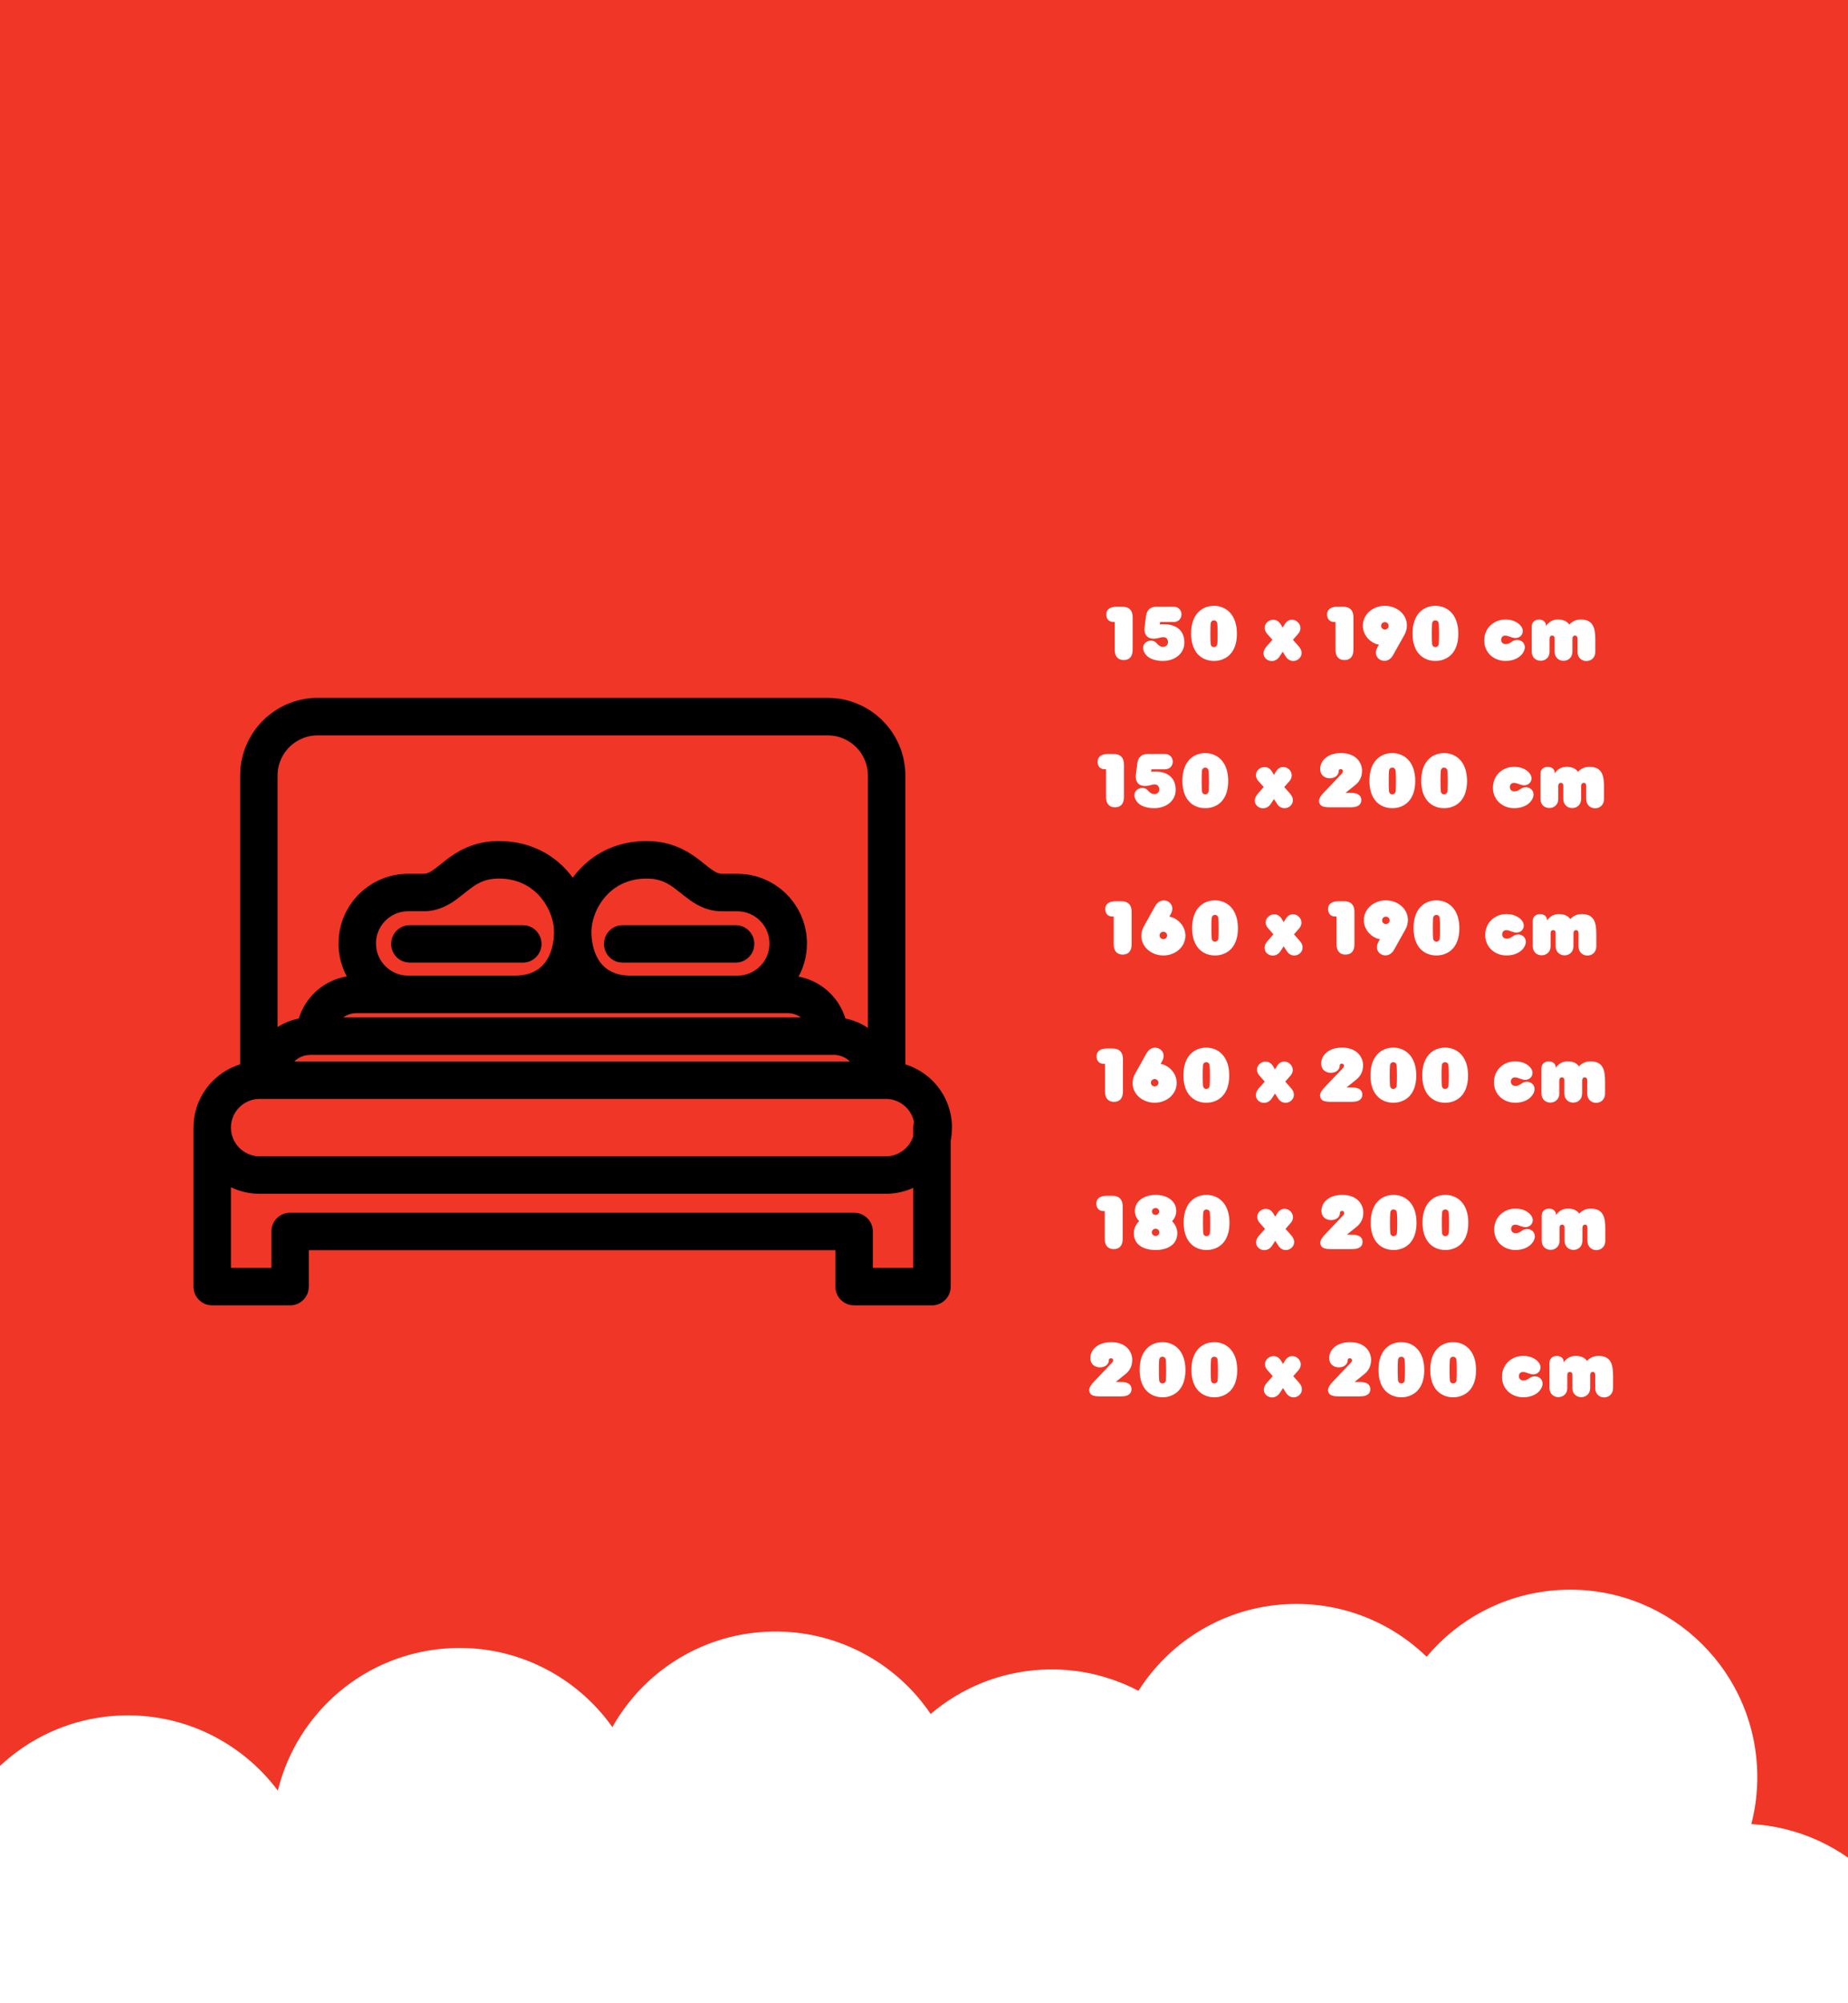 <svg xmlns:xlink="http://www.w3.org/1999/xlink" xmlns="http://www.w3.org/2000/svg" viewBox="0 0 1200 1300" height="1300px" width="1200px">
    <rect x="0" y="0" width="1200" height="1300" fill="#333333" stroke="none"/>
    <g id="e8e96697-9165-46ec-ab57-84f2e19fba06">
<rect transform="matrix(1 0 0 1 600 650)" height="1300" width="1200" ry="0" rx="0" y="-650" x="-600" style="stroke: rgb(193,193,193); stroke-width: 0; stroke-dasharray: none; stroke-linecap: butt; stroke-dashoffset: 0; stroke-linejoin: miter; stroke-miterlimit: 4; fill: rgb(240,54,39); fill-rule: nonzero; opacity: 1;"></rect>
</g>
<g id="03aca5cf-8679-4019-8e85-d21375957e02">
<g style="">
		<g id="2ca2d229-05e0-424e-9605-9a2cc277343c">
<path stroke-linecap="round" d="M341.301,603.569c0.388,0.103 0.777,0.198 1.172,0.3c0.183,0.081 0.359,0.154 0.542,0.234c0.359,0.169 0.718,0.344 1.07,0.513c0.161,0.11 0.33,0.22 0.491,0.33c0.315,0.234 0.623,0.469 0.938,0.703c0.139,0.139 0.278,0.278 0.418,0.418c0.264,0.286 0.528,0.579 0.784,0.865c0.11,0.161 0.22,0.33 0.33,0.491c0.205,0.337 0.41,0.667 0.615,1.004c0.081,0.183 0.154,0.366 0.234,0.55c0.132,0.374 0.271,0.747 0.41,1.121c0.037,0.198 0.081,0.403 0.125,0.601c0.059,0.403 0.125,0.806 0.183,1.209c0,0.212 0,0.425 0,0.637c-0.022,0.41 -0.044,0.828 -0.066,1.246c-0.037,0.198 -0.081,0.396 -0.117,0.593c-0.103,0.396 -0.205,0.784 -0.308,1.172c-0.073,0.183 -0.154,0.366 -0.227,0.55c-0.176,0.359 -0.344,0.711 -0.52,1.07c-0.11,0.161 -0.22,0.322 -0.33,0.484c-0.234,0.315 -0.469,0.63 -0.703,0.945c-0.139,0.139 -0.271,0.271 -0.41,0.41c-0.293,0.264 -0.579,0.528 -0.872,0.791c-0.161,0.11 -0.322,0.22 -0.484,0.33c-0.337,0.205 -0.674,0.41 -1.011,0.615c-0.183,0.073 -0.366,0.154 -0.55,0.227c-0.374,0.139 -0.747,0.278 -1.121,0.41c-0.198,0.044 -0.396,0.088 -0.593,0.125c-0.403,0.066 -0.813,0.125 -1.216,0.183c-24.641,0 -49.282,0 -73.922,0c-0.615,-0.059 -1.231,-0.117 -1.846,-0.183c-0.388,-0.103 -0.777,-0.198 -1.172,-0.3c-0.183,-0.081 -0.359,-0.154 -0.542,-0.234c-0.359,-0.169 -0.718,-0.344 -1.07,-0.513c-0.161,-0.11 -0.33,-0.22 -0.491,-0.33c-0.315,-0.234 -0.623,-0.469 -0.938,-0.703c-0.139,-0.139 -0.278,-0.278 -0.418,-0.418c-0.264,-0.286 -0.528,-0.579 -0.784,-0.865c-0.11,-0.161 -0.22,-0.33 -0.33,-0.491c-0.205,-0.337 -0.41,-0.667 -0.615,-1.004c-0.081,-0.183 -0.154,-0.366 -0.234,-0.55c-0.132,-0.374 -0.271,-0.747 -0.41,-1.121c-0.037,-0.198 -0.081,-0.403 -0.125,-0.601c-0.059,-0.403 -0.125,-0.806 -0.183,-1.209c0,-0.212 0,-0.425 0,-0.637c0.059,-0.608 0.125,-1.224 0.183,-1.839c0.103,-0.396 0.205,-0.784 0.308,-1.172c0.073,-0.183 0.154,-0.366 0.227,-0.55c0.176,-0.359 0.344,-0.711 0.52,-1.07c0.11,-0.161 0.22,-0.322 0.33,-0.484c0.234,-0.315 0.469,-0.63 0.703,-0.945c0.139,-0.139 0.271,-0.271 0.41,-0.41c0.293,-0.264 0.579,-0.528 0.872,-0.791c0.161,-0.11 0.322,-0.22 0.484,-0.33c0.337,-0.205 0.674,-0.41 1.011,-0.615c0.183,-0.073 0.366,-0.154 0.55,-0.227c0.374,-0.139 0.747,-0.278 1.121,-0.41c0.198,-0.044 0.396,-0.088 0.593,-0.125c0.403,-0.066 0.813,-0.125 1.216,-0.183c24.641,0 49.282,0 73.922,0c0.615,0.059 1.231,0.117 1.846,0.183zM478.896,603.444c0.205,0.044 0.403,0.081 0.601,0.125c0.388,0.103 0.777,0.198 1.172,0.3c0.183,0.081 0.359,0.154 0.542,0.234c0.359,0.169 0.718,0.344 1.07,0.513c0.161,0.11 0.33,0.22 0.491,0.33c0.315,0.234 0.623,0.469 0.938,0.703c0.139,0.139 0.278,0.278 0.418,0.418c0.264,0.286 0.528,0.579 0.784,0.865c0.11,0.161 0.22,0.33 0.33,0.491c0.205,0.337 0.41,0.667 0.615,1.004c0.081,0.183 0.154,0.366 0.234,0.55c0.132,0.374 0.271,0.747 0.41,1.121c0.037,0.198 0.081,0.403 0.125,0.601c0.059,0.403 0.125,0.806 0.183,1.209c0,0.212 0,0.425 0,0.637c-0.059,0.608 -0.125,1.224 -0.183,1.839c-0.103,0.396 -0.205,0.784 -0.308,1.172c-0.073,0.183 -0.154,0.366 -0.227,0.55c-0.176,0.359 -0.344,0.711 -0.52,1.07c-0.11,0.161 -0.22,0.322 -0.33,0.484c-0.234,0.315 -0.469,0.63 -0.703,0.945c-0.139,0.139 -0.271,0.271 -0.41,0.41c-0.293,0.264 -0.579,0.528 -0.872,0.791c-0.161,0.11 -0.322,0.22 -0.484,0.33c-0.337,0.205 -0.674,0.41 -1.011,0.615c-0.183,0.073 -0.366,0.154 -0.55,0.227c-0.374,0.139 -0.747,0.278 -1.121,0.41c-0.198,0.044 -0.396,0.088 -0.593,0.125c-0.403,0.066 -0.813,0.125 -1.216,0.183c-24.641,0 -49.282,0 -73.922,0c-0.615,-0.059 -1.231,-0.117 -1.846,-0.183c-0.388,-0.103 -0.777,-0.198 -1.172,-0.3c-0.183,-0.081 -0.359,-0.154 -0.542,-0.234c-0.359,-0.169 -0.718,-0.344 -1.07,-0.513c-0.161,-0.11 -0.33,-0.22 -0.491,-0.33c-0.315,-0.234 -0.623,-0.469 -0.938,-0.703c-0.139,-0.139 -0.278,-0.278 -0.418,-0.418c-0.264,-0.286 -0.528,-0.579 -0.784,-0.865c-0.11,-0.161 -0.22,-0.33 -0.33,-0.491c-0.205,-0.337 -0.41,-0.667 -0.615,-1.004c-0.081,-0.183 -0.154,-0.366 -0.234,-0.55c-0.132,-0.374 -0.271,-0.747 -0.41,-1.121c-0.037,-0.198 -0.081,-0.403 -0.125,-0.601c-0.059,-0.403 -0.125,-0.806 -0.183,-1.209c0,-0.212 0,-0.425 0,-0.637c0.059,-0.608 0.125,-1.224 0.183,-1.839c0.103,-0.396 0.205,-0.784 0.308,-1.172c0.073,-0.183 0.154,-0.366 0.227,-0.55c0.176,-0.359 0.344,-0.711 0.52,-1.07c0.11,-0.161 0.22,-0.322 0.33,-0.484c0.234,-0.315 0.469,-0.63 0.703,-0.945c0.139,-0.139 0.271,-0.271 0.41,-0.41c0.293,-0.264 0.579,-0.528 0.872,-0.791c0.161,-0.11 0.322,-0.22 0.484,-0.33c0.337,-0.205 0.674,-0.41 1.011,-0.615c0.183,-0.073 0.366,-0.154 0.55,-0.227c0.374,-0.139 0.747,-0.278 1.121,-0.41c0.198,-0.044 0.396,-0.088 0.593,-0.125c0.403,-0.066 0.813,-0.125 1.216,-0.183c24.641,0 49.282,0 73.922,0c0.418,0.015 0.835,0.037 1.246,0.059zM542.333,456.142c1.055,0.132 2.11,0.271 3.158,0.403c0.52,0.103 1.033,0.212 1.546,0.315c1.018,0.234 2.037,0.469 3.055,0.711c0.491,0.154 0.989,0.308 1.48,0.462c0.982,0.33 1.956,0.659 2.938,0.996c0.469,0.198 0.938,0.396 1.414,0.593c0.931,0.425 1.861,0.85 2.799,1.268c0.447,0.249 0.894,0.491 1.341,0.733c0.879,0.506 1.766,1.018 2.645,1.524c0.425,0.286 0.843,0.572 1.26,0.85c0.828,0.593 1.656,1.18 2.484,1.766c0.388,0.322 0.777,0.645 1.165,0.967c0.769,0.667 1.531,1.326 2.293,1.986c0.359,0.359 0.718,0.718 1.077,1.077c0.696,0.733 1.392,1.465 2.096,2.191c0.322,0.396 0.637,0.784 0.96,1.172c0.63,0.799 1.253,1.597 1.883,2.389c0.286,0.425 0.564,0.843 0.85,1.26c0.55,0.857 1.099,1.715 1.649,2.564c0.242,0.447 0.484,0.894 0.725,1.341c0.469,0.909 0.931,1.817 1.399,2.726c0.198,0.476 0.403,0.945 0.601,1.421c0.381,0.953 0.755,1.912 1.136,2.865c0.154,0.498 0.308,0.989 0.462,1.487c0.286,0.996 0.564,1.993 0.85,2.989c0.11,0.52 0.212,1.033 0.315,1.546c0.191,1.033 0.374,2.074 0.557,3.107c0.059,0.528 0.11,1.062 0.169,1.59c0.081,1.07 0.161,2.139 0.242,3.209c0,63.789 0,127.578 0,191.367c1.07,0.308 2.132,0.623 3.202,0.938c0.696,0.256 1.385,0.506 2.081,0.755c0.337,0.147 0.667,0.293 1.004,0.44c0.667,0.308 1.334,0.615 1.993,0.923c0.322,0.176 0.645,0.344 0.967,0.52c0.63,0.359 1.268,0.718 1.898,1.077c0.308,0.198 0.608,0.396 0.916,0.593c0.601,0.41 1.202,0.813 1.802,1.224c0.286,0.22 0.572,0.44 0.857,0.667c0.564,0.454 1.128,0.909 1.693,1.363c0.271,0.242 0.535,0.484 0.806,0.725c0.52,0.498 1.048,0.996 1.575,1.495c0.242,0.264 0.491,0.528 0.74,0.791c0.484,0.542 0.967,1.077 1.451,1.619c0.22,0.286 0.447,0.564 0.674,0.85c0.432,0.579 0.872,1.158 1.312,1.729c0.205,0.3 0.403,0.608 0.608,0.909c0.388,0.608 0.784,1.224 1.172,1.839c0.176,0.315 0.352,0.63 0.528,0.953c0.344,0.645 0.689,1.29 1.026,1.934c0.154,0.33 0.3,0.667 0.454,0.996c0.286,0.681 0.579,1.355 0.865,2.03c0.125,0.344 0.249,0.696 0.374,1.04c0.227,0.703 0.462,1.407 0.696,2.103c0.095,0.359 0.191,0.725 0.286,1.084c0.176,0.725 0.344,1.451 0.52,2.176c0.066,0.374 0.132,0.74 0.198,1.114c0.11,0.747 0.227,1.495 0.337,2.242c0.037,0.381 0.066,0.762 0.103,1.143c0.044,0.769 0.095,1.531 0.147,2.301c0,0.388 0,0.777 0,1.165c-0.073,1.363 -0.139,2.726 -0.212,4.096c-0.11,0.887 -0.227,1.78 -0.337,2.674c-0.095,0.432 -0.183,0.865 -0.271,1.304c0,31.704 0,63.408 0,95.119c-0.059,0.608 -0.125,1.224 -0.183,1.839c-0.103,0.396 -0.205,0.784 -0.308,1.172c-0.073,0.183 -0.154,0.366 -0.227,0.55c-0.176,0.359 -0.344,0.711 -0.52,1.07c-0.11,0.161 -0.22,0.322 -0.33,0.484c-0.234,0.315 -0.469,0.63 -0.703,0.945c-0.139,0.139 -0.271,0.271 -0.41,0.41c-0.293,0.264 -0.579,0.528 -0.872,0.791c-0.161,0.11 -0.322,0.22 -0.484,0.33c-0.337,0.205 -0.674,0.41 -1.011,0.615c-0.183,0.073 -0.366,0.154 -0.55,0.227c-0.374,0.139 -0.747,0.278 -1.121,0.41c-0.198,0.044 -0.396,0.088 -0.593,0.125c-0.403,0.066 -0.813,0.125 -1.216,0.183c-17.057,0 -34.122,0 -51.187,0c-0.615,-0.059 -1.231,-0.117 -1.846,-0.183c-0.388,-0.103 -0.777,-0.198 -1.172,-0.3c-0.183,-0.081 -0.359,-0.154 -0.542,-0.234c-0.359,-0.169 -0.718,-0.344 -1.07,-0.513c-0.161,-0.11 -0.33,-0.22 -0.491,-0.33c-0.315,-0.234 -0.623,-0.469 -0.938,-0.703c-0.139,-0.139 -0.278,-0.278 -0.418,-0.418c-0.264,-0.286 -0.528,-0.579 -0.784,-0.865c-0.11,-0.161 -0.22,-0.33 -0.33,-0.491c-0.205,-0.337 -0.41,-0.667 -0.615,-1.004c-0.081,-0.183 -0.154,-0.366 -0.234,-0.55c-0.132,-0.374 -0.271,-0.747 -0.41,-1.121c-0.037,-0.198 -0.081,-0.403 -0.125,-0.601c-0.059,-0.403 -0.125,-0.806 -0.183,-1.209c0,-9.085 0,-18.171 0,-27.257c-115.979,0 -231.966,0 -347.946,0c0,8.873 0,17.746 0,26.619c-0.059,0.615 -0.125,1.231 -0.183,1.846c-0.103,0.396 -0.205,0.784 -0.308,1.172c-0.073,0.183 -0.154,0.366 -0.227,0.55c-0.176,0.359 -0.344,0.711 -0.52,1.07c-0.11,0.161 -0.22,0.322 -0.33,0.484c-0.234,0.315 -0.469,0.63 -0.703,0.945c-0.139,0.139 -0.271,0.271 -0.41,0.41c-0.293,0.264 -0.579,0.528 -0.872,0.791c-0.161,0.11 -0.322,0.22 -0.484,0.33c-0.337,0.205 -0.674,0.41 -1.011,0.615c-0.183,0.073 -0.366,0.154 -0.55,0.227c-0.374,0.139 -0.747,0.278 -1.121,0.41c-0.198,0.044 -0.396,0.088 -0.593,0.125c-0.403,0.066 -0.813,0.125 -1.216,0.183c-17.057,0 -34.122,0 -51.187,0c-0.615,-0.059 -1.231,-0.117 -1.846,-0.183c-0.388,-0.103 -0.777,-0.198 -1.172,-0.3c-0.183,-0.081 -0.359,-0.154 -0.542,-0.234c-0.359,-0.169 -0.718,-0.344 -1.07,-0.513c-0.161,-0.11 -0.33,-0.22 -0.491,-0.33c-0.315,-0.234 -0.623,-0.469 -0.938,-0.703c-0.139,-0.139 -0.278,-0.278 -0.418,-0.418c-0.264,-0.286 -0.528,-0.579 -0.784,-0.865c-0.11,-0.161 -0.22,-0.33 -0.33,-0.491c-0.205,-0.337 -0.41,-0.667 -0.615,-1.004c-0.081,-0.183 -0.154,-0.366 -0.234,-0.55c-0.132,-0.374 -0.271,-0.747 -0.41,-1.121c-0.037,-0.198 -0.081,-0.403 -0.125,-0.601c-0.059,-0.403 -0.125,-0.806 -0.183,-1.209c0,-34.606 0,-69.211 0,-103.824c0.051,-1.15 0.103,-2.308 0.147,-3.466c0.088,-0.755 0.169,-1.517 0.249,-2.271c0.066,-0.374 0.132,-0.74 0.191,-1.114c0.147,-0.74 0.293,-1.473 0.432,-2.213c0.095,-0.359 0.191,-0.718 0.286,-1.077c0.205,-0.718 0.41,-1.429 0.615,-2.147c0.125,-0.344 0.249,-0.689 0.366,-1.04c0.264,-0.689 0.528,-1.377 0.784,-2.066c0.154,-0.33 0.3,-0.667 0.454,-0.996c0.315,-0.659 0.63,-1.319 0.945,-1.986c0.176,-0.315 0.352,-0.63 0.535,-0.953c0.366,-0.63 0.733,-1.253 1.099,-1.883c0.198,-0.3 0.403,-0.608 0.601,-0.909c0.418,-0.593 0.835,-1.187 1.246,-1.78c0.227,-0.286 0.454,-0.572 0.674,-0.857c0.462,-0.557 0.923,-1.114 1.385,-1.671c0.249,-0.264 0.498,-0.528 0.74,-0.791c0.506,-0.52 1.011,-1.04 1.517,-1.561c0.264,-0.242 0.535,-0.484 0.799,-0.725c0.55,-0.476 1.092,-0.953 1.634,-1.429c0.293,-0.227 0.579,-0.447 0.865,-0.667c0.579,-0.432 1.165,-0.865 1.744,-1.297c0.308,-0.198 0.608,-0.396 0.916,-0.593c0.615,-0.381 1.231,-0.762 1.854,-1.15c0.322,-0.169 0.637,-0.344 0.96,-0.52c0.652,-0.33 1.297,-0.667 1.949,-0.996c0.337,-0.147 0.674,-0.293 1.011,-0.44c0.674,-0.278 1.355,-0.564 2.037,-0.843c0.344,-0.117 0.696,-0.234 1.048,-0.359c0.703,-0.22 1.414,-0.447 2.118,-0.674c0.359,-0.088 0.725,-0.176 1.084,-0.271c0,-63.24 0,-126.486 0,-189.733c0.081,-1.612 0.161,-3.224 0.242,-4.836c0.139,-1.048 0.271,-2.103 0.403,-3.158c0.11,-0.513 0.212,-1.026 0.322,-1.539c0.234,-1.018 0.469,-2.037 0.703,-3.055c0.154,-0.498 0.308,-0.989 0.462,-1.487c0.337,-0.974 0.667,-1.956 0.996,-2.931c0.198,-0.469 0.403,-0.945 0.601,-1.414c0.425,-0.938 0.843,-1.868 1.268,-2.799c0.242,-0.447 0.484,-0.894 0.733,-1.348c0.506,-0.879 1.011,-1.758 1.524,-2.645c0.278,-0.418 0.564,-0.835 0.85,-1.26c0.586,-0.828 1.172,-1.649 1.766,-2.477c0.322,-0.388 0.645,-0.784 0.967,-1.172c0.659,-0.762 1.319,-1.531 1.986,-2.293c0.359,-0.359 0.711,-0.711 1.07,-1.07c0.733,-0.703 1.465,-1.399 2.198,-2.096c0.388,-0.322 0.777,-0.645 1.172,-0.967c0.791,-0.623 1.59,-1.253 2.389,-1.876c0.418,-0.286 0.835,-0.572 1.26,-0.857c0.85,-0.542 1.707,-1.092 2.564,-1.641c0.447,-0.242 0.894,-0.491 1.341,-0.733c0.909,-0.462 1.817,-0.931 2.726,-1.399c0.469,-0.198 0.945,-0.396 1.414,-0.601c0.96,-0.374 1.912,-0.755 2.872,-1.128c0.491,-0.154 0.989,-0.308 1.48,-0.462c0.996,-0.286 2,-0.572 2.997,-0.857c0.513,-0.103 1.026,-0.212 1.539,-0.315c1.04,-0.183 2.074,-0.374 3.114,-0.557c0.528,-0.051 1.055,-0.11 1.59,-0.161c1.07,-0.081 2.132,-0.161 3.202,-0.249c110.938,0 221.877,0 332.815,0c1.612,0.088 3.224,0.169 4.836,0.249zM146.967,825.783c10.749,0 21.49,0 32.239,0c0,-8.866 0,-17.746 0,-26.619c0.059,-0.608 0.125,-1.224 0.183,-1.839c0.103,-0.396 0.205,-0.784 0.308,-1.172c0.073,-0.183 0.154,-0.366 0.227,-0.55c0.176,-0.359 0.344,-0.711 0.52,-1.07c0.11,-0.161 0.22,-0.322 0.33,-0.484c0.234,-0.315 0.469,-0.63 0.703,-0.945c0.139,-0.139 0.271,-0.271 0.41,-0.41c0.293,-0.264 0.579,-0.528 0.872,-0.791c0.161,-0.11 0.322,-0.22 0.484,-0.33c0.337,-0.205 0.674,-0.41 1.011,-0.615c0.183,-0.073 0.366,-0.154 0.55,-0.227c0.374,-0.139 0.747,-0.278 1.121,-0.41c0.198,-0.044 0.396,-0.088 0.593,-0.125c0.403,-0.066 0.813,-0.125 1.216,-0.183c122.295,0 244.591,0 366.886,0c0.615,0.059 1.231,0.117 1.846,0.183c0.388,0.103 0.777,0.198 1.172,0.3c0.183,0.081 0.359,0.154 0.542,0.234c0.359,0.169 0.718,0.344 1.07,0.513c0.161,0.11 0.33,0.22 0.491,0.33c0.315,0.234 0.623,0.469 0.938,0.703c0.139,0.139 0.278,0.278 0.418,0.418c0.264,0.286 0.528,0.579 0.784,0.865c0.11,0.161 0.22,0.33 0.33,0.491c0.205,0.337 0.41,0.667 0.615,1.004c0.081,0.183 0.154,0.366 0.234,0.55c0.132,0.374 0.271,0.747 0.41,1.121c0.037,0.198 0.081,0.403 0.125,0.601c0.059,0.403 0.125,0.806 0.183,1.209c0,9.085 0,18.171 0,27.257c0,0 0.007,0 0.007,0.007c10.749,0 21.49,0 32.239,0c0,-19.988 0,-39.976 0,-59.957c-0.777,0.432 -1.546,0.872 -2.323,1.312c-0.528,0.271 -1.062,0.535 -1.59,0.806c-0.278,0.117 -0.55,0.234 -0.821,0.359c-0.55,0.227 -1.106,0.462 -1.656,0.696c-0.278,0.103 -0.564,0.205 -0.843,0.308c-0.572,0.191 -1.143,0.388 -1.707,0.586c-0.293,0.081 -0.586,0.161 -0.879,0.249c-0.579,0.154 -1.165,0.315 -1.751,0.469c-0.3,0.066 -0.601,0.125 -0.901,0.191c-0.593,0.117 -1.194,0.234 -1.795,0.352c-0.308,0.044 -0.615,0.088 -0.923,0.132c-0.608,0.073 -1.224,0.154 -1.839,0.227c-0.315,0.022 -0.623,0.044 -0.938,0.066c-0.623,0.029 -1.253,0.066 -1.876,0.103c-135.865,0 -271.737,0 -407.602,0c-0.989,-0.037 -1.971,-0.073 -2.96,-0.11c-0.645,-0.066 -1.297,-0.125 -1.942,-0.183c-0.322,-0.044 -0.637,-0.095 -0.96,-0.139c-0.63,-0.11 -1.268,-0.212 -1.898,-0.322c-0.315,-0.066 -0.623,-0.139 -0.938,-0.205c-0.615,-0.154 -1.231,-0.3 -1.854,-0.454c-0.3,-0.088 -0.601,-0.176 -0.909,-0.271c-0.593,-0.191 -1.194,-0.381 -1.795,-0.579c-0.293,-0.11 -0.586,-0.22 -0.879,-0.33c-0.586,-0.234 -1.165,-0.469 -1.744,-0.703c-0.286,-0.132 -0.564,-0.256 -0.85,-0.388c-0.557,-0.278 -1.121,-0.55 -1.678,-0.821c-0.271,-0.147 -0.542,-0.3 -0.813,-0.447c-0.542,-0.308 -1.077,-0.623 -1.619,-0.931c-0.256,-0.169 -0.52,-0.337 -0.777,-0.506c0,20.164 0,40.321 0,60.477zM168.582,710.14c-0.733,0.044 -1.473,0.081 -2.205,0.117c-0.484,0.059 -0.96,0.117 -1.443,0.183c-0.234,0.044 -0.469,0.095 -0.703,0.147c-0.462,0.103 -0.931,0.212 -1.392,0.322c-0.227,0.066 -0.454,0.139 -0.674,0.205c-0.447,0.154 -0.894,0.308 -1.341,0.454c-0.22,0.095 -0.432,0.183 -0.645,0.278c-0.425,0.191 -0.85,0.381 -1.282,0.579c-0.198,0.11 -0.403,0.22 -0.608,0.33c-0.403,0.234 -0.806,0.462 -1.209,0.696c-0.191,0.132 -0.381,0.256 -0.572,0.388c-0.381,0.271 -0.755,0.535 -1.136,0.806c-0.176,0.147 -0.352,0.293 -0.535,0.44c-0.344,0.3 -0.696,0.601 -1.04,0.909c-0.169,0.161 -0.33,0.322 -0.491,0.484c-0.322,0.337 -0.637,0.674 -0.953,1.004c-0.154,0.176 -0.3,0.359 -0.447,0.535c-0.286,0.366 -0.572,0.725 -0.857,1.092c-0.125,0.191 -0.256,0.381 -0.388,0.572c-0.249,0.388 -0.498,0.784 -0.747,1.172c-0.11,0.205 -0.22,0.403 -0.33,0.608c-0.212,0.418 -0.425,0.828 -0.637,1.246c-0.095,0.212 -0.183,0.432 -0.278,0.645c-0.169,0.44 -0.344,0.872 -0.513,1.312c-0.073,0.227 -0.147,0.447 -0.212,0.674c-0.132,0.454 -0.264,0.909 -0.388,1.37c-0.051,0.234 -0.095,0.469 -0.147,0.703c-0.088,0.469 -0.169,0.945 -0.256,1.414c-0.022,0.242 -0.044,0.484 -0.073,0.725c-0.037,0.491 -0.073,0.974 -0.11,1.465c0,0.249 0,0.498 0,0.74c0.037,0.74 0.073,1.473 0.11,2.213c0.066,0.476 0.125,0.96 0.183,1.436c0.051,0.234 0.095,0.469 0.147,0.703c0.11,0.469 0.212,0.931 0.322,1.399c0.073,0.22 0.139,0.447 0.212,0.674c0.147,0.447 0.3,0.894 0.454,1.341c0.088,0.212 0.183,0.425 0.271,0.645c0.191,0.425 0.388,0.85 0.579,1.275c0.11,0.205 0.22,0.41 0.337,0.615c0.227,0.403 0.462,0.799 0.689,1.202c0.132,0.198 0.264,0.388 0.388,0.579c0.271,0.374 0.542,0.755 0.806,1.128c0.147,0.176 0.293,0.359 0.44,0.535c0.308,0.352 0.608,0.696 0.909,1.048c0.161,0.161 0.33,0.322 0.491,0.491c0.33,0.315 0.667,0.637 1.004,0.953c0.176,0.147 0.352,0.293 0.528,0.44c0.366,0.286 0.733,0.572 1.092,0.857c0.191,0.132 0.381,0.256 0.579,0.388c0.388,0.249 0.777,0.498 1.165,0.755c0.205,0.11 0.41,0.22 0.615,0.33c0.41,0.212 0.828,0.425 1.238,0.637c0.22,0.088 0.432,0.183 0.652,0.271c0.432,0.176 0.872,0.344 1.304,0.52c0.227,0.066 0.454,0.139 0.681,0.212c0.454,0.125 0.909,0.256 1.363,0.388c0.234,0.044 0.469,0.095 0.703,0.139c0.476,0.088 0.945,0.176 1.421,0.256c0.242,0.029 0.484,0.051 0.725,0.073c0.484,0.037 0.974,0.073 1.458,0.11c135.799,0 271.598,0 407.397,0c0.608,-0.022 1.224,-0.051 1.832,-0.073c0.403,-0.044 0.799,-0.088 1.202,-0.125c0.198,-0.037 0.396,-0.066 0.593,-0.103c0.388,-0.073 0.777,-0.147 1.165,-0.227c0.191,-0.044 0.381,-0.095 0.572,-0.147c0.381,-0.103 0.762,-0.205 1.136,-0.315c0.183,-0.066 0.374,-0.125 0.557,-0.191c0.725,-0.286 1.443,-0.572 2.169,-0.857c0.337,-0.183 0.681,-0.366 1.018,-0.55c0.659,-0.388 1.319,-0.784 1.986,-1.18c0.3,-0.227 0.601,-0.462 0.909,-0.696c0.586,-0.491 1.172,-0.982 1.766,-1.473c0.264,-0.278 0.52,-0.557 0.784,-0.835c0.506,-0.572 1.011,-1.15 1.509,-1.729c0.22,-0.315 0.44,-0.63 0.652,-0.945c0.41,-0.652 0.813,-1.304 1.224,-1.956c0.169,-0.352 0.33,-0.696 0.498,-1.048c0.3,-0.718 0.601,-1.429 0.901,-2.147c0.11,-0.374 0.212,-0.755 0.322,-1.136c0,-1.956 0,-3.92 0,-5.884c0.051,-0.542 0.103,-1.092 0.154,-1.641c0.081,-0.352 0.161,-0.703 0.249,-1.055c0.059,-0.161 0.125,-0.33 0.183,-0.498c-0.125,-0.637 -0.249,-1.275 -0.374,-1.92c-0.117,-0.418 -0.227,-0.828 -0.337,-1.246c-0.073,-0.205 -0.139,-0.41 -0.212,-0.608c-0.147,-0.403 -0.293,-0.806 -0.44,-1.202c-0.088,-0.198 -0.169,-0.388 -0.256,-0.586c-0.183,-0.381 -0.366,-0.762 -0.542,-1.15c-0.103,-0.183 -0.205,-0.366 -0.308,-0.55c-0.212,-0.366 -0.432,-0.733 -0.645,-1.092c-0.117,-0.176 -0.234,-0.352 -0.352,-0.528c-0.242,-0.344 -0.484,-0.681 -0.725,-1.026c-0.132,-0.161 -0.264,-0.33 -0.396,-0.491c-0.271,-0.322 -0.55,-0.637 -0.821,-0.96c-0.139,-0.154 -0.286,-0.3 -0.432,-0.454c-0.3,-0.293 -0.593,-0.586 -0.894,-0.887c-0.161,-0.132 -0.315,-0.271 -0.476,-0.41c-0.322,-0.271 -0.645,-0.535 -0.967,-0.806c-0.169,-0.125 -0.337,-0.249 -0.506,-0.374c-0.352,-0.234 -0.696,-0.476 -1.04,-0.718c-0.176,-0.11 -0.359,-0.22 -0.542,-0.322c-0.366,-0.212 -0.733,-0.425 -1.099,-0.63c-0.191,-0.095 -0.381,-0.191 -0.572,-0.278c-0.381,-0.183 -0.769,-0.359 -1.15,-0.535c-0.205,-0.081 -0.403,-0.154 -0.601,-0.227c-0.403,-0.147 -0.806,-0.293 -1.209,-0.432c-0.205,-0.059 -0.41,-0.117 -0.623,-0.176c-0.418,-0.11 -0.835,-0.22 -1.253,-0.322c-0.212,-0.044 -0.425,-0.081 -0.645,-0.125c-0.432,-0.066 -0.865,-0.139 -1.297,-0.212c-0.22,-0.015 -0.44,-0.037 -0.659,-0.059c-0.44,-0.029 -0.887,-0.059 -1.334,-0.095c-135.77,0 -271.547,0 -407.324,0zM201.553,681.572c-0.879,0.059 -1.751,0.125 -2.63,0.191c-0.564,0.103 -1.128,0.205 -1.7,0.315c-0.271,0.081 -0.542,0.161 -0.813,0.242c-0.535,0.183 -1.07,0.366 -1.605,0.542c-0.249,0.117 -0.506,0.234 -0.762,0.352c-0.498,0.256 -0.996,0.506 -1.495,0.762c-0.234,0.147 -0.469,0.3 -0.696,0.447c-0.462,0.322 -0.916,0.637 -1.37,0.953c-0.212,0.183 -0.418,0.359 -0.63,0.542c-0.403,0.374 -0.813,0.755 -1.216,1.128c-0.183,0.205 -0.366,0.418 -0.55,0.623c-0.352,0.425 -0.703,0.857 -1.055,1.282c-0.154,0.234 -0.308,0.462 -0.462,0.696c-0.286,0.476 -0.579,0.945 -0.872,1.421c-0.117,0.256 -0.242,0.506 -0.359,0.755c124.105,0 248.203,0 372.308,0c-0.41,-0.725 -0.821,-1.451 -1.231,-2.176c-0.322,-0.454 -0.645,-0.901 -0.967,-1.355c-0.183,-0.205 -0.366,-0.418 -0.55,-0.623c-0.381,-0.403 -0.762,-0.806 -1.136,-1.209c-0.212,-0.183 -0.425,-0.359 -0.63,-0.542c-0.432,-0.344 -0.865,-0.696 -1.297,-1.04c-0.234,-0.154 -0.469,-0.3 -0.703,-0.454c-0.476,-0.286 -0.953,-0.572 -1.429,-0.85c-0.256,-0.125 -0.513,-0.242 -0.762,-0.359c-0.52,-0.212 -1.033,-0.432 -1.553,-0.652c-0.271,-0.081 -0.542,-0.161 -0.813,-0.242c-0.557,-0.147 -1.106,-0.286 -1.656,-0.432c-0.286,-0.044 -0.572,-0.088 -0.857,-0.125c-0.579,-0.066 -1.158,-0.132 -1.736,-0.198c-113.591,0 -227.182,0 -340.772,0zM206.308,474.218c-0.667,0.015 -1.326,0.029 -1.993,0.044c-0.322,0.037 -0.652,0.073 -0.974,0.103c-0.645,0.081 -1.29,0.169 -1.942,0.249c-0.315,0.066 -0.63,0.125 -0.945,0.191c-0.623,0.147 -1.246,0.293 -1.868,0.432c-0.308,0.095 -0.608,0.191 -0.916,0.286c-0.593,0.205 -1.194,0.41 -1.795,0.615c-0.293,0.117 -0.579,0.242 -0.872,0.366c-0.572,0.256 -1.143,0.52 -1.715,0.777c-0.278,0.147 -0.55,0.3 -0.828,0.447c-0.535,0.315 -1.077,0.623 -1.619,0.938c-0.256,0.169 -0.52,0.344 -0.777,0.52c-0.506,0.359 -1.011,0.718 -1.517,1.084c-0.242,0.198 -0.484,0.396 -0.718,0.593c-0.469,0.403 -0.938,0.813 -1.407,1.216c-0.22,0.22 -0.44,0.44 -0.659,0.659c-0.425,0.447 -0.857,0.894 -1.282,1.348c-0.198,0.234 -0.396,0.476 -0.593,0.718c-0.388,0.484 -0.769,0.974 -1.15,1.465c-0.176,0.256 -0.352,0.513 -0.528,0.769c-0.337,0.528 -0.674,1.048 -1.004,1.575c-0.154,0.271 -0.3,0.55 -0.454,0.821c-0.286,0.557 -0.572,1.114 -0.857,1.671c-0.117,0.293 -0.242,0.579 -0.366,0.872c-0.227,0.586 -0.462,1.172 -0.696,1.758c-0.095,0.308 -0.191,0.608 -0.278,0.909c-0.176,0.615 -0.352,1.231 -0.528,1.839c-0.066,0.315 -0.125,0.63 -0.191,0.945c-0.117,0.637 -0.227,1.275 -0.344,1.905c-0.029,0.33 -0.066,0.652 -0.095,0.982c-0.051,0.652 -0.103,1.304 -0.154,1.964c0,56.777 0,113.561 0,170.346c0.674,-0.572 1.348,-1.136 2.022,-1.707c0.476,-0.352 0.945,-0.703 1.414,-1.062c0.242,-0.161 0.491,-0.33 0.733,-0.491c0.498,-0.322 0.996,-0.637 1.487,-0.96c0.264,-0.147 0.52,-0.293 0.777,-0.432c0.52,-0.286 1.04,-0.572 1.561,-0.85c0.264,-0.132 0.535,-0.256 0.806,-0.381c0.535,-0.249 1.077,-0.491 1.619,-0.74c0.286,-0.103 0.564,-0.212 0.843,-0.322c0.557,-0.205 1.121,-0.41 1.685,-0.615c0.286,-0.088 0.579,-0.176 0.865,-0.264c0.579,-0.161 1.165,-0.322 1.744,-0.491c0.293,-0.066 0.593,-0.125 0.887,-0.191c0.601,-0.125 1.202,-0.242 1.795,-0.366c0.308,-0.044 0.608,-0.088 0.916,-0.125c0.278,-0.945 0.557,-1.89 0.835,-2.836c0.22,-0.615 0.44,-1.224 0.667,-1.839c0.125,-0.3 0.256,-0.593 0.381,-0.894c0.271,-0.586 0.542,-1.18 0.813,-1.766c0.147,-0.286 0.3,-0.572 0.454,-0.857c0.308,-0.557 0.623,-1.121 0.938,-1.685c0.176,-0.271 0.344,-0.542 0.52,-0.813c0.359,-0.535 0.711,-1.07 1.07,-1.597c0.191,-0.256 0.388,-0.513 0.579,-0.769c0.396,-0.506 0.791,-1.004 1.187,-1.509c0.212,-0.242 0.425,-0.476 0.645,-0.718c0.432,-0.469 0.865,-0.938 1.297,-1.407c0.234,-0.22 0.462,-0.44 0.696,-0.667c0.469,-0.432 0.938,-0.865 1.407,-1.297c0.249,-0.205 0.498,-0.41 0.747,-0.608c0.498,-0.403 1.004,-0.799 1.509,-1.194c0.264,-0.183 0.528,-0.366 0.791,-0.55c0.528,-0.352 1.062,-0.711 1.597,-1.062c0.278,-0.161 0.557,-0.33 0.835,-0.491c0.564,-0.315 1.128,-0.623 1.693,-0.938c0.286,-0.139 0.579,-0.278 0.872,-0.418c0.586,-0.271 1.18,-0.542 1.766,-0.806c0.308,-0.117 0.608,-0.234 0.909,-0.352c0.615,-0.22 1.231,-0.447 1.846,-0.667c0.315,-0.088 0.63,-0.183 0.938,-0.278c0.637,-0.169 1.275,-0.344 1.912,-0.513c0.322,-0.066 0.645,-0.132 0.974,-0.205c0.652,-0.117 1.304,-0.234 1.964,-0.359c0.33,-0.037 0.667,-0.081 0.996,-0.117c0.674,-0.066 1.348,-0.132 2.015,-0.198c0.344,-0.015 0.681,-0.029 1.026,-0.037c-0.557,-0.879 -1.114,-1.751 -1.671,-2.623c-0.337,-0.601 -0.674,-1.202 -1.018,-1.81c-0.154,-0.308 -0.308,-0.623 -0.454,-0.931c-0.3,-0.63 -0.593,-1.26 -0.887,-1.89c-0.132,-0.322 -0.264,-0.645 -0.396,-0.967c-0.249,-0.652 -0.498,-1.312 -0.747,-1.964c-0.103,-0.33 -0.212,-0.667 -0.315,-1.004c-0.205,-0.674 -0.403,-1.348 -0.608,-2.022c-0.081,-0.352 -0.161,-0.696 -0.242,-1.04c-0.147,-0.696 -0.3,-1.392 -0.447,-2.088c-0.059,-0.352 -0.117,-0.703 -0.169,-1.062c-0.095,-0.711 -0.198,-1.421 -0.293,-2.139c-0.029,-0.359 -0.059,-0.725 -0.088,-1.084c-0.037,-0.733 -0.081,-1.458 -0.125,-2.191c0,-0.366 0,-0.74 0,-1.106c0.073,-1.443 0.147,-2.88 0.22,-4.316c0.117,-0.938 0.234,-1.876 0.359,-2.814c0.095,-0.454 0.183,-0.916 0.278,-1.37c0.212,-0.909 0.425,-1.817 0.63,-2.726c0.139,-0.44 0.278,-0.879 0.41,-1.319c0.3,-0.872 0.593,-1.744 0.887,-2.616c0.183,-0.418 0.359,-0.843 0.535,-1.26c0.381,-0.828 0.755,-1.663 1.128,-2.491c0.22,-0.403 0.44,-0.799 0.652,-1.194c0.454,-0.791 0.909,-1.575 1.355,-2.359c0.256,-0.374 0.513,-0.747 0.762,-1.121c0.528,-0.74 1.048,-1.473 1.568,-2.213c0.293,-0.344 0.579,-0.696 0.865,-1.04c0.593,-0.681 1.18,-1.363 1.773,-2.044c0.315,-0.315 0.637,-0.637 0.953,-0.953c0.652,-0.623 1.304,-1.246 1.956,-1.868c0.344,-0.286 0.696,-0.572 1.04,-0.857c0.711,-0.564 1.421,-1.121 2.132,-1.678c0.374,-0.249 0.747,-0.506 1.121,-0.755c0.762,-0.491 1.524,-0.982 2.286,-1.465c0.396,-0.22 0.791,-0.44 1.194,-0.652c0.806,-0.418 1.619,-0.828 2.425,-1.246c0.418,-0.176 0.843,-0.359 1.26,-0.535c0.85,-0.337 1.707,-0.674 2.557,-1.011c0.44,-0.139 0.879,-0.271 1.319,-0.41c0.887,-0.256 1.78,-0.506 2.667,-0.762c0.462,-0.095 0.916,-0.183 1.377,-0.278c0.923,-0.169 1.846,-0.33 2.77,-0.498c0.469,-0.051 0.938,-0.095 1.414,-0.147c0.953,-0.073 1.905,-0.147 2.858,-0.212c3.766,0 7.54,0 11.313,0c0.528,-0.044 1.062,-0.081 1.59,-0.117c0.337,-0.059 0.681,-0.117 1.018,-0.183c0.169,-0.044 0.33,-0.095 0.498,-0.147c0.33,-0.11 0.667,-0.22 0.996,-0.33c0.169,-0.073 0.33,-0.139 0.498,-0.212c0.337,-0.161 0.667,-0.315 1.004,-0.476c0.169,-0.095 0.337,-0.191 0.513,-0.293c0.344,-0.205 0.689,-0.41 1.033,-0.615c0.176,-0.117 0.359,-0.234 0.535,-0.359c0.366,-0.249 0.733,-0.506 1.099,-0.755c0.198,-0.147 0.388,-0.286 0.586,-0.432c0.396,-0.3 0.791,-0.601 1.187,-0.894c0.212,-0.169 0.425,-0.337 0.637,-0.506c0.44,-0.344 0.872,-0.689 1.312,-1.033c0.234,-0.191 0.476,-0.381 0.711,-0.564c0.989,-0.784 1.978,-1.568 2.967,-2.352c0.711,-0.535 1.421,-1.077 2.132,-1.619c0.388,-0.271 0.769,-0.542 1.158,-0.813c0.791,-0.535 1.583,-1.077 2.374,-1.612c0.425,-0.264 0.857,-0.52 1.29,-0.777c0.879,-0.513 1.766,-1.026 2.645,-1.531c0.484,-0.234 0.967,-0.476 1.443,-0.711c0.491,-0.227 0.974,-0.462 1.465,-0.689c0.249,-0.11 0.506,-0.22 0.762,-0.33c0.513,-0.212 1.033,-0.425 1.546,-0.637c0.271,-0.095 0.542,-0.198 0.806,-0.293c0.55,-0.191 1.092,-0.381 1.641,-0.572c0.286,-0.088 0.564,-0.176 0.85,-0.264c0.579,-0.161 1.158,-0.33 1.736,-0.498c0.3,-0.073 0.601,-0.147 0.901,-0.212c0.608,-0.139 1.216,-0.278 1.832,-0.418c0.315,-0.051 0.63,-0.11 0.953,-0.169c0.645,-0.103 1.29,-0.212 1.934,-0.315c0.337,-0.044 0.674,-0.081 1.004,-0.117c0.681,-0.073 1.363,-0.147 2.044,-0.212c0.359,-0.022 0.711,-0.044 1.062,-0.066c0.725,-0.029 1.443,-0.059 2.161,-0.088c0.374,0 0.747,0 1.121,0c1.421,0.044 2.836,0.088 4.257,0.132c0.916,0.073 1.832,0.147 2.748,0.227c0.447,0.051 0.887,0.11 1.334,0.169c0.879,0.132 1.758,0.264 2.638,0.396c0.425,0.081 0.85,0.169 1.275,0.256c0.843,0.183 1.678,0.366 2.52,0.55c0.41,0.11 0.813,0.22 1.224,0.33c0.799,0.234 1.605,0.469 2.411,0.703c0.381,0.132 0.769,0.271 1.158,0.403c0.769,0.278 1.531,0.564 2.301,0.843c0.366,0.154 0.74,0.315 1.106,0.469c0.733,0.322 1.458,0.652 2.191,0.974c0.344,0.176 0.696,0.359 1.048,0.535c0.696,0.366 1.385,0.733 2.081,1.099c0.33,0.191 0.659,0.388 0.996,0.586c0.652,0.403 1.304,0.806 1.964,1.209c0.315,0.22 0.623,0.432 0.938,0.652c0.623,0.432 1.238,0.872 1.854,1.312c0.3,0.234 0.593,0.462 0.887,0.696c0.586,0.469 1.165,0.938 1.751,1.407c0.278,0.249 0.55,0.498 0.828,0.74c0.55,0.498 1.092,1.004 1.641,1.502c0.256,0.256 0.52,0.513 0.777,0.777c0.506,0.528 1.018,1.048 1.531,1.575c0.242,0.271 0.476,0.542 0.718,0.813c0.476,0.55 0.953,1.099 1.421,1.641c0.227,0.286 0.447,0.564 0.674,0.85c0.44,0.564 0.872,1.136 1.312,1.7c0.205,0.293 0.41,0.586 0.615,0.872c0.403,0.586 0.806,1.172 1.209,1.758c0.191,0.293 0.374,0.593 0.564,0.894c0.593,-0.887 1.18,-1.766 1.773,-2.652c0.418,-0.579 0.835,-1.15 1.26,-1.729c0.22,-0.286 0.447,-0.564 0.667,-0.85c0.454,-0.557 0.916,-1.114 1.37,-1.671c0.242,-0.271 0.484,-0.542 0.725,-0.813c0.491,-0.542 0.982,-1.077 1.473,-1.612c0.256,-0.264 0.52,-0.52 0.777,-0.784c0.528,-0.506 1.055,-1.018 1.583,-1.531c0.278,-0.249 0.557,-0.498 0.835,-0.74c0.564,-0.484 1.128,-0.974 1.693,-1.458c0.293,-0.234 0.586,-0.462 0.887,-0.696c0.593,-0.454 1.194,-0.909 1.795,-1.363c0.315,-0.212 0.63,-0.432 0.945,-0.645c0.637,-0.418 1.275,-0.843 1.912,-1.26c0.33,-0.198 0.659,-0.396 0.996,-0.593c0.667,-0.388 1.341,-0.769 2.015,-1.158c0.352,-0.176 0.703,-0.352 1.055,-0.528c0.711,-0.352 1.421,-0.696 2.132,-1.04c0.366,-0.154 0.733,-0.315 1.106,-0.469c0.747,-0.3 1.495,-0.608 2.242,-0.909c0.388,-0.139 0.777,-0.271 1.165,-0.403c0.784,-0.256 1.568,-0.52 2.352,-0.777c0.403,-0.11 0.813,-0.22 1.216,-0.33c0.828,-0.205 1.649,-0.418 2.469,-0.623c0.425,-0.088 0.85,-0.176 1.275,-0.256c0.865,-0.161 1.722,-0.315 2.579,-0.476c0.447,-0.059 0.894,-0.117 1.334,-0.176c0.901,-0.103 1.795,-0.205 2.696,-0.308c0.462,-0.029 0.923,-0.059 1.385,-0.088c0.938,-0.044 1.876,-0.088 2.814,-0.132c0.476,0 0.96,0 1.443,0c1.092,0.029 2.183,0.059 3.283,0.088c0.696,0.051 1.399,0.103 2.096,0.154c0.337,0.044 0.674,0.081 1.011,0.125c0.659,0.088 1.326,0.176 1.986,0.264c0.315,0.051 0.637,0.11 0.953,0.169c0.63,0.125 1.26,0.242 1.883,0.366c0.3,0.073 0.601,0.147 0.901,0.22c0.593,0.147 1.187,0.3 1.78,0.454c0.286,0.088 0.572,0.169 0.857,0.256c0.564,0.183 1.121,0.359 1.685,0.542c0.271,0.095 0.535,0.191 0.806,0.293c0.528,0.198 1.062,0.403 1.59,0.608c0.256,0.11 0.513,0.212 0.762,0.322c0.506,0.227 1.004,0.447 1.509,0.667c0.242,0.117 0.476,0.234 0.718,0.352c0.938,0.491 1.868,0.974 2.806,1.458c0.432,0.264 0.857,0.52 1.29,0.784c0.835,0.528 1.671,1.055 2.506,1.583c0.381,0.271 0.769,0.542 1.158,0.806c0.747,0.55 1.495,1.092 2.242,1.634c0.344,0.264 0.696,0.535 1.04,0.799c0.674,0.535 1.348,1.062 2.022,1.597c0.315,0.249 0.63,0.498 0.945,0.755c0.674,0.528 1.348,1.062 2.022,1.597c0.418,0.322 0.828,0.645 1.246,0.967c0.191,0.139 0.388,0.286 0.579,0.432c0.381,0.271 0.762,0.55 1.143,0.821c0.183,0.125 0.359,0.242 0.542,0.366c0.352,0.227 0.703,0.454 1.062,0.681c0.169,0.103 0.337,0.198 0.513,0.293c0.337,0.183 0.674,0.366 1.011,0.542c0.169,0.073 0.33,0.147 0.498,0.22c0.33,0.139 0.659,0.271 0.996,0.403c0.161,0.051 0.33,0.103 0.498,0.147c0.33,0.088 0.667,0.176 1.004,0.256c0.169,0.029 0.344,0.051 0.513,0.073c0.352,0.037 0.696,0.073 1.048,0.11c3.466,0 6.939,0 10.404,0c1.436,0.073 2.872,0.147 4.308,0.22c0.938,0.125 1.876,0.242 2.814,0.359c0.454,0.095 0.916,0.191 1.37,0.286c0.909,0.205 1.817,0.418 2.726,0.63c0.44,0.139 0.879,0.271 1.319,0.41c0.872,0.293 1.744,0.593 2.616,0.887c0.418,0.176 0.835,0.359 1.26,0.535c0.828,0.374 1.663,0.755 2.491,1.128c0.396,0.22 0.799,0.432 1.194,0.652c0.791,0.454 1.575,0.901 2.359,1.355c0.374,0.256 0.747,0.506 1.121,0.762c0.74,0.52 1.473,1.048 2.205,1.568c0.352,0.293 0.696,0.579 1.048,0.865c0.681,0.586 1.363,1.18 2.044,1.773c0.315,0.315 0.637,0.637 0.953,0.953c0.623,0.652 1.246,1.304 1.868,1.956c0.286,0.344 0.572,0.696 0.857,1.04c0.557,0.711 1.114,1.421 1.671,2.132c0.256,0.374 0.506,0.747 0.762,1.121c0.491,0.762 0.974,1.524 1.465,2.286c0.22,0.396 0.432,0.799 0.652,1.194c0.41,0.806 0.828,1.619 1.246,2.425c0.176,0.425 0.352,0.843 0.535,1.26c0.337,0.857 0.667,1.707 1.004,2.557c0.139,0.44 0.278,0.879 0.418,1.319c0.249,0.894 0.506,1.78 0.755,2.674c0.095,0.454 0.191,0.916 0.286,1.37c0.161,0.923 0.33,1.846 0.498,2.77c0.044,0.469 0.095,0.945 0.139,1.414c0.073,0.953 0.147,1.905 0.22,2.858c0,0.484 0,0.967 0,1.451c-0.044,1.106 -0.088,2.205 -0.125,3.304c-0.073,0.725 -0.147,1.443 -0.212,2.169c-0.059,0.352 -0.117,0.711 -0.169,1.062c-0.125,0.711 -0.249,1.414 -0.374,2.118c-0.081,0.344 -0.161,0.689 -0.249,1.04c-0.176,0.681 -0.352,1.37 -0.528,2.059c-0.103,0.337 -0.212,0.667 -0.315,1.004c-0.227,0.667 -0.454,1.334 -0.681,2c-0.132,0.322 -0.264,0.645 -0.388,0.967c-0.278,0.645 -0.55,1.29 -0.821,1.927c-0.154,0.315 -0.308,0.623 -0.462,0.938c-0.322,0.615 -0.637,1.231 -0.96,1.854c-0.176,0.293 -0.352,0.593 -0.528,0.894c-0.359,0.586 -0.718,1.18 -1.084,1.766c-0.191,0.286 -0.388,0.572 -0.586,0.85c0.989,0.103 1.986,0.198 2.975,0.3c0.645,0.103 1.297,0.205 1.942,0.315c0.322,0.066 0.637,0.139 0.953,0.212c0.63,0.154 1.26,0.308 1.89,0.469c0.308,0.095 0.615,0.191 0.923,0.286c0.615,0.205 1.224,0.41 1.832,0.608c0.3,0.125 0.593,0.242 0.894,0.359c0.586,0.256 1.172,0.506 1.758,0.755c0.286,0.139 0.572,0.286 0.85,0.425c0.564,0.293 1.128,0.586 1.693,0.879c0.271,0.169 0.542,0.33 0.813,0.491c0.535,0.337 1.07,0.674 1.605,1.011c0.256,0.183 0.513,0.366 0.769,0.55c0.506,0.374 1.011,0.747 1.517,1.128c0.242,0.198 0.484,0.403 0.725,0.601c0.476,0.418 0.953,0.828 1.429,1.246c0.22,0.22 0.447,0.44 0.674,0.659c0.44,0.447 0.879,0.894 1.319,1.348c0.212,0.234 0.418,0.469 0.623,0.711c0.41,0.476 0.813,0.96 1.216,1.443c0.191,0.249 0.381,0.506 0.572,0.755c0.366,0.513 0.733,1.026 1.099,1.539c0.169,0.271 0.337,0.535 0.506,0.806c0.33,0.542 0.652,1.077 0.982,1.619c0.147,0.286 0.3,0.564 0.447,0.843c0.286,0.572 0.564,1.136 0.85,1.707c0.132,0.293 0.256,0.586 0.381,0.879c0.242,0.593 0.484,1.187 0.718,1.773c0.103,0.308 0.205,0.608 0.308,0.916c0.198,0.615 0.388,1.231 0.586,1.846c0.081,0.315 0.154,0.63 0.234,0.938c0.953,0.176 1.898,0.352 2.85,0.528c0.615,0.154 1.238,0.308 1.854,0.462c0.308,0.095 0.608,0.183 0.909,0.278c0.601,0.205 1.202,0.403 1.802,0.601c0.293,0.117 0.579,0.234 0.872,0.352c0.579,0.249 1.158,0.491 1.736,0.733c0.278,0.139 0.557,0.278 0.843,0.418c0.55,0.286 1.106,0.579 1.663,0.865c0.264,0.161 0.535,0.315 0.799,0.476c0.528,0.33 1.055,0.659 1.583,0.982c0.256,0.183 0.513,0.359 0.762,0.542c0.506,0.366 1.004,0.733 1.502,1.099c0.242,0.198 0.476,0.396 0.718,0.586c0.469,0.41 0.938,0.813 1.414,1.216c0.22,0.212 0.447,0.425 0.667,0.637c0,-56.704 0,-113.408 0,-170.119c-0.051,-0.989 -0.103,-1.978 -0.154,-2.967c-0.081,-0.645 -0.161,-1.29 -0.242,-1.934c-0.066,-0.315 -0.132,-0.63 -0.198,-0.945c-0.139,-0.623 -0.286,-1.253 -0.432,-1.876c-0.095,-0.3 -0.191,-0.608 -0.286,-0.909c-0.198,-0.601 -0.403,-1.202 -0.608,-1.802c-0.125,-0.286 -0.249,-0.579 -0.366,-0.865c-0.264,-0.579 -0.52,-1.15 -0.777,-1.722c-0.154,-0.271 -0.3,-0.55 -0.454,-0.821c-0.308,-0.542 -0.623,-1.084 -0.931,-1.627c-0.176,-0.256 -0.352,-0.513 -0.528,-0.769c-0.359,-0.506 -0.718,-1.018 -1.077,-1.524c-0.198,-0.234 -0.396,-0.476 -0.593,-0.718c-0.41,-0.469 -0.813,-0.938 -1.224,-1.407c-0.22,-0.22 -0.432,-0.44 -0.652,-0.659c-0.454,-0.425 -0.901,-0.85 -1.348,-1.282c-0.242,-0.198 -0.484,-0.396 -0.718,-0.593c-0.491,-0.381 -0.982,-0.762 -1.465,-1.15c-0.256,-0.176 -0.52,-0.344 -0.777,-0.52c-0.52,-0.337 -1.048,-0.674 -1.568,-1.011c-0.278,-0.147 -0.55,-0.3 -0.828,-0.447c-0.557,-0.286 -1.114,-0.572 -1.671,-0.857c-0.286,-0.125 -0.579,-0.249 -0.872,-0.366c-0.586,-0.234 -1.172,-0.469 -1.758,-0.696c-0.3,-0.095 -0.601,-0.191 -0.909,-0.286c-0.608,-0.176 -1.224,-0.352 -1.839,-0.52c-0.315,-0.066 -0.63,-0.132 -0.945,-0.198c-0.63,-0.11 -1.268,-0.227 -1.905,-0.337c-0.322,-0.037 -0.652,-0.066 -0.974,-0.103c-0.652,-0.051 -1.312,-0.103 -1.964,-0.154c-110.733,0 -221.459,0 -332.185,0zM231.594,654.455c-0.806,0.059 -1.612,0.11 -2.418,0.169c-0.52,0.088 -1.04,0.176 -1.561,0.264c-0.256,0.066 -0.506,0.139 -0.755,0.205c-0.498,0.154 -0.996,0.308 -1.495,0.462c-0.234,0.103 -0.469,0.198 -0.711,0.3c-0.462,0.212 -0.931,0.425 -1.399,0.645c-0.22,0.125 -0.44,0.256 -0.659,0.381c-0.432,0.271 -0.865,0.542 -1.297,0.813c-0.205,0.154 -0.403,0.308 -0.608,0.462c-0.388,0.322 -0.784,0.645 -1.172,0.967c-0.183,0.176 -0.366,0.359 -0.542,0.535c-0.352,0.366 -0.703,0.74 -1.048,1.106c-0.161,0.198 -0.315,0.396 -0.469,0.601c-0.3,0.41 -0.601,0.821 -0.901,1.231c-0.132,0.22 -0.264,0.44 -0.396,0.652c103.553,0 207.106,0 310.658,0c-0.432,-0.623 -0.865,-1.253 -1.297,-1.883c-0.322,-0.388 -0.652,-0.784 -0.974,-1.172c-0.183,-0.176 -0.359,-0.359 -0.542,-0.535c-0.366,-0.344 -0.74,-0.689 -1.114,-1.033c-0.198,-0.161 -0.403,-0.315 -0.601,-0.469c-0.418,-0.293 -0.828,-0.593 -1.246,-0.887c-0.22,-0.132 -0.44,-0.256 -0.659,-0.388c-0.447,-0.242 -0.901,-0.484 -1.348,-0.725c-0.234,-0.103 -0.476,-0.205 -0.711,-0.3c-0.484,-0.183 -0.967,-0.374 -1.451,-0.557c-0.249,-0.066 -0.498,-0.139 -0.755,-0.205c-0.506,-0.125 -1.018,-0.242 -1.524,-0.366c-0.264,-0.037 -0.528,-0.073 -0.791,-0.103c-0.535,-0.059 -1.062,-0.11 -1.597,-0.169c-93.537,0 -187.081,0 -280.618,0zM419.869,567.146c-0.813,0.022 -1.627,0.044 -2.44,0.066c-0.528,0.037 -1.055,0.073 -1.583,0.11c-0.264,0.029 -0.52,0.059 -0.777,0.081c-1.011,0.139 -2.022,0.278 -3.033,0.418c-0.476,0.11 -0.96,0.22 -1.436,0.322c-0.938,0.242 -1.876,0.476 -2.814,0.718c-0.447,0.154 -0.887,0.308 -1.326,0.462c-0.872,0.33 -1.736,0.659 -2.601,0.989c-0.41,0.191 -0.813,0.388 -1.224,0.586c-0.791,0.41 -1.59,0.813 -2.389,1.224c-0.366,0.234 -0.74,0.469 -1.114,0.696c-0.718,0.484 -1.443,0.967 -2.169,1.443c-0.337,0.264 -0.674,0.528 -1.011,0.791c-0.652,0.542 -1.304,1.084 -1.964,1.627c-0.3,0.293 -0.601,0.579 -0.901,0.872c-0.586,0.593 -1.172,1.187 -1.751,1.78c-0.271,0.315 -0.535,0.63 -0.799,0.938c-0.52,0.637 -1.033,1.275 -1.546,1.912c-0.234,0.33 -0.469,0.659 -0.703,0.989c-0.447,0.667 -0.894,1.334 -1.341,2c-0.198,0.344 -0.396,0.689 -0.593,1.033c-0.374,0.689 -0.755,1.377 -1.136,2.066c-0.161,0.352 -0.33,0.703 -0.491,1.055c-0.315,0.703 -0.623,1.407 -0.938,2.11c-0.132,0.352 -0.264,0.703 -0.388,1.055c-0.249,0.711 -0.491,1.414 -0.74,2.125c-0.095,0.352 -0.191,0.703 -0.293,1.055c-0.176,0.696 -0.359,1.399 -0.535,2.096c-0.066,0.344 -0.132,0.689 -0.198,1.033c-0.11,0.689 -0.227,1.37 -0.337,2.052c-0.029,0.337 -0.066,0.667 -0.095,1.004c-0.051,0.652 -0.095,1.312 -0.147,1.971c0,0.315 0,0.63 0,0.953c0.007,0.52 0.022,1.04 0.029,1.561c0.022,0.403 0.037,0.813 0.059,1.216c0.015,0.227 0.037,0.454 0.051,0.681c0.044,0.469 0.088,0.938 0.125,1.407c0.037,0.249 0.066,0.506 0.103,0.755c0.073,0.52 0.147,1.04 0.22,1.561c0.051,0.271 0.103,0.55 0.147,0.821c0.117,0.557 0.227,1.114 0.337,1.671c0.073,0.286 0.147,0.572 0.22,0.857c0.154,0.579 0.308,1.165 0.469,1.744c0.095,0.293 0.191,0.586 0.293,0.879c0.205,0.593 0.418,1.18 0.623,1.773c0.132,0.293 0.256,0.586 0.381,0.887c0.271,0.586 0.542,1.172 0.806,1.758c0.161,0.293 0.322,0.579 0.484,0.872c0.337,0.572 0.667,1.143 1.004,1.715c0.198,0.271 0.396,0.55 0.586,0.828c0.418,0.542 0.828,1.084 1.238,1.627c0.234,0.256 0.469,0.513 0.703,0.769c0.491,0.498 0.989,0.996 1.48,1.502c0.278,0.227 0.557,0.454 0.835,0.689c0.586,0.447 1.165,0.887 1.744,1.334c0.33,0.198 0.652,0.396 0.982,0.593c0.33,0.191 0.667,0.381 0.996,0.579c0.176,0.088 0.352,0.176 0.528,0.264c0.359,0.176 0.718,0.344 1.077,0.52c0.191,0.081 0.374,0.161 0.564,0.234c0.388,0.154 0.769,0.308 1.15,0.462c0.205,0.066 0.41,0.132 0.608,0.205c0.41,0.125 0.821,0.256 1.238,0.388c0.212,0.051 0.432,0.11 0.645,0.169c0.44,0.103 0.879,0.212 1.319,0.315c0.227,0.044 0.462,0.088 0.689,0.132c0.469,0.081 0.938,0.154 1.407,0.234c0.242,0.029 0.491,0.059 0.733,0.088c0.498,0.059 0.996,0.11 1.495,0.161c0.264,0.015 0.52,0.029 0.784,0.044c0.528,0.022 1.055,0.044 1.583,0.073c23.329,0 46.658,0 69.988,0c0,0 0,0 0,0.007c0.813,-0.044 1.627,-0.088 2.44,-0.125c0.528,-0.073 1.062,-0.139 1.59,-0.205c0.256,-0.051 0.52,-0.11 0.777,-0.161c0.513,-0.117 1.026,-0.234 1.539,-0.352c0.249,-0.081 0.498,-0.161 0.747,-0.234c0.491,-0.169 0.989,-0.337 1.48,-0.506c0.242,-0.103 0.476,-0.198 0.711,-0.3c0.476,-0.212 0.945,-0.425 1.414,-0.637c0.227,-0.125 0.454,-0.249 0.674,-0.366c0.447,-0.256 0.894,-0.513 1.334,-0.769c0.212,-0.147 0.425,-0.286 0.637,-0.432c0.418,-0.293 0.835,-0.593 1.253,-0.887c0.198,-0.161 0.388,-0.33 0.586,-0.491c0.388,-0.33 0.769,-0.667 1.158,-0.996c0.183,-0.183 0.359,-0.366 0.542,-0.542c0.352,-0.374 0.703,-0.74 1.055,-1.106c0.161,-0.198 0.322,-0.396 0.484,-0.593c0.322,-0.403 0.637,-0.799 0.953,-1.202c0.139,-0.212 0.286,-0.425 0.425,-0.637c0.278,-0.432 0.557,-0.857 0.835,-1.29c0.117,-0.227 0.242,-0.454 0.366,-0.681c0.234,-0.454 0.469,-0.916 0.703,-1.37c0.103,-0.242 0.205,-0.476 0.3,-0.718c0.191,-0.476 0.381,-0.96 0.572,-1.443c0.081,-0.249 0.161,-0.498 0.234,-0.747c0.147,-0.506 0.286,-1.004 0.432,-1.509c0.051,-0.264 0.103,-0.52 0.161,-0.777c0.088,-0.52 0.183,-1.048 0.278,-1.568c0.029,-0.271 0.051,-0.535 0.081,-0.806c0.044,-0.535 0.081,-1.077 0.125,-1.612c0,-0.278 0,-0.55 0,-0.821c-0.044,-0.813 -0.081,-1.627 -0.125,-2.44c-0.066,-0.535 -0.132,-1.062 -0.205,-1.597c-0.051,-0.256 -0.103,-0.513 -0.154,-0.777c-0.125,-0.513 -0.242,-1.026 -0.359,-1.539c-0.081,-0.249 -0.154,-0.498 -0.234,-0.747c-0.169,-0.491 -0.33,-0.989 -0.498,-1.48c-0.103,-0.242 -0.205,-0.476 -0.308,-0.718c-0.212,-0.469 -0.425,-0.938 -0.637,-1.407c-0.117,-0.227 -0.242,-0.454 -0.366,-0.681c-0.256,-0.44 -0.513,-0.887 -0.769,-1.334c-0.139,-0.212 -0.286,-0.425 -0.425,-0.63c-0.3,-0.418 -0.593,-0.835 -0.894,-1.253c-0.161,-0.198 -0.322,-0.396 -0.484,-0.593c-0.337,-0.381 -0.667,-0.769 -1.004,-1.15c-0.183,-0.183 -0.359,-0.366 -0.542,-0.542c-0.366,-0.352 -0.733,-0.703 -1.106,-1.055c-0.198,-0.169 -0.396,-0.33 -0.586,-0.491c-0.403,-0.315 -0.806,-0.63 -1.209,-0.945c-0.212,-0.147 -0.418,-0.286 -0.63,-0.432c-0.432,-0.278 -0.865,-0.55 -1.297,-0.828c-0.227,-0.125 -0.447,-0.249 -0.674,-0.366c-0.462,-0.234 -0.916,-0.469 -1.377,-0.703c-0.234,-0.103 -0.476,-0.205 -0.711,-0.308c-0.484,-0.191 -0.967,-0.381 -1.443,-0.572c-0.249,-0.073 -0.498,-0.154 -0.747,-0.234c-0.506,-0.139 -1.011,-0.286 -1.517,-0.425c-0.256,-0.059 -0.513,-0.11 -0.777,-0.161c-0.52,-0.095 -1.04,-0.191 -1.568,-0.278c-0.264,-0.029 -0.535,-0.059 -0.799,-0.088c-0.542,-0.037 -1.077,-0.081 -1.619,-0.117c-3.561,0 -7.122,0 -10.683,0c-0.674,-0.029 -1.348,-0.051 -2.022,-0.073c-0.432,-0.037 -0.865,-0.066 -1.304,-0.103c-0.205,-0.029 -0.418,-0.059 -0.63,-0.088c-0.821,-0.139 -1.649,-0.278 -2.469,-0.418c-0.388,-0.103 -0.777,-0.205 -1.165,-0.308c-0.762,-0.234 -1.524,-0.462 -2.279,-0.696c-0.359,-0.139 -0.718,-0.286 -1.077,-0.425c-0.703,-0.308 -1.407,-0.608 -2.11,-0.916c-0.33,-0.176 -0.667,-0.352 -0.996,-0.52c-0.652,-0.366 -1.304,-0.725 -1.964,-1.092c-0.308,-0.198 -0.615,-0.388 -0.931,-0.586c-0.608,-0.403 -1.216,-0.806 -1.832,-1.209c-0.293,-0.212 -0.586,-0.425 -0.872,-0.63c-1.136,-0.865 -2.271,-1.729 -3.414,-2.594c-0.528,-0.425 -1.062,-0.85 -1.597,-1.275c-1.7,-1.319 -3.4,-2.63 -5.1,-3.942c-0.572,-0.396 -1.143,-0.799 -1.715,-1.194c-0.3,-0.183 -0.593,-0.366 -0.894,-0.55c-0.593,-0.352 -1.194,-0.711 -1.795,-1.062c-0.315,-0.154 -0.63,-0.315 -0.953,-0.469c-0.645,-0.3 -1.282,-0.601 -1.927,-0.901c-0.344,-0.125 -0.689,-0.249 -1.033,-0.374c-0.711,-0.234 -1.414,-0.469 -2.118,-0.703c-0.381,-0.088 -0.762,-0.176 -1.143,-0.264c-0.784,-0.161 -1.568,-0.315 -2.352,-0.476c-0.425,-0.044 -0.85,-0.095 -1.282,-0.139c-0.432,-0.044 -0.865,-0.081 -1.297,-0.125c-0.227,-0.015 -0.454,-0.022 -0.681,-0.037c-0.454,-0.022 -0.916,-0.037 -1.377,-0.051c-0.234,0 -0.476,0 -0.718,0zM371.833,636.145c0.051,0 0.095,0 0.147,0c-0.022,-0.037 -0.051,-0.073 -0.073,-0.103c-0.022,0.029 -0.051,0.066 -0.073,0.103zM323.936,567.146c-0.696,0.015 -1.399,0.029 -2.096,0.051c-0.447,0.029 -0.894,0.059 -1.341,0.088c-0.212,0.029 -0.425,0.051 -0.637,0.073c-0.828,0.117 -1.656,0.234 -2.491,0.352c-0.381,0.088 -0.762,0.176 -1.143,0.264c-0.74,0.198 -1.48,0.396 -2.227,0.593c-0.344,0.125 -0.689,0.249 -1.033,0.374c-0.667,0.271 -1.341,0.535 -2.015,0.806c-0.315,0.154 -0.63,0.315 -0.945,0.469c-0.623,0.33 -1.246,0.659 -1.861,0.982c-0.3,0.183 -0.593,0.366 -0.887,0.55c-0.586,0.381 -1.172,0.755 -1.758,1.136c-0.286,0.205 -0.572,0.41 -0.85,0.608c-1.128,0.857 -2.249,1.707 -3.378,2.557c-0.572,0.462 -1.15,0.923 -1.722,1.385c-1.671,1.29 -3.341,2.579 -5.012,3.869c-0.593,0.41 -1.187,0.828 -1.78,1.246c-0.308,0.198 -0.623,0.396 -0.931,0.593c-0.63,0.381 -1.26,0.769 -1.89,1.15c-0.337,0.176 -0.667,0.352 -1.004,0.528c-0.674,0.33 -1.348,0.667 -2.03,1.004c-0.359,0.147 -0.718,0.286 -1.077,0.432c-0.725,0.271 -1.458,0.535 -2.191,0.806c-0.381,0.103 -0.769,0.205 -1.158,0.315c-0.791,0.183 -1.583,0.374 -2.374,0.557c-0.425,0.059 -0.843,0.11 -1.268,0.169c-0.425,0.051 -0.85,0.103 -1.275,0.147c-0.22,0.015 -0.44,0.029 -0.659,0.044c-0.44,0.022 -0.887,0.044 -1.326,0.073c-3.517,0 -7.034,0 -10.551,0c-0.813,0.037 -1.627,0.081 -2.44,0.117c-0.528,0.073 -1.062,0.139 -1.59,0.205c-0.256,0.051 -0.52,0.11 -0.777,0.161c-0.513,0.117 -1.026,0.234 -1.539,0.359c-0.249,0.073 -0.498,0.154 -0.747,0.227c-0.491,0.169 -0.989,0.337 -1.48,0.506c-0.242,0.103 -0.476,0.198 -0.711,0.3c-0.476,0.212 -0.945,0.425 -1.414,0.637c-0.227,0.125 -0.454,0.249 -0.674,0.374c-0.447,0.256 -0.894,0.513 -1.334,0.769c-0.212,0.139 -0.425,0.286 -0.637,0.425c-0.418,0.3 -0.835,0.593 -1.253,0.894c-0.198,0.161 -0.388,0.322 -0.586,0.484c-0.388,0.337 -0.769,0.667 -1.158,1.004c-0.183,0.183 -0.359,0.359 -0.542,0.542c-0.352,0.366 -0.703,0.74 -1.055,1.106c-0.161,0.198 -0.322,0.396 -0.484,0.586c-0.322,0.403 -0.637,0.806 -0.953,1.209c-0.139,0.212 -0.286,0.425 -0.425,0.637c-0.278,0.425 -0.557,0.857 -0.835,1.29c-0.117,0.227 -0.242,0.454 -0.366,0.674c-0.234,0.462 -0.469,0.916 -0.703,1.377c-0.103,0.234 -0.205,0.476 -0.3,0.711c-0.191,0.484 -0.381,0.967 -0.572,1.451c-0.081,0.249 -0.161,0.498 -0.234,0.747c-0.147,0.506 -0.286,1.004 -0.432,1.509c-0.051,0.256 -0.103,0.52 -0.161,0.777c-0.088,0.52 -0.183,1.048 -0.278,1.568c-0.029,0.271 -0.051,0.535 -0.081,0.806c-0.044,0.535 -0.081,1.077 -0.125,1.612c0,0.271 0,0.542 0,0.821c0.044,0.806 0.081,1.619 0.125,2.433c0.066,0.535 0.132,1.062 0.205,1.597c0.051,0.256 0.103,0.513 0.154,0.777c0.125,0.513 0.242,1.026 0.359,1.539c0.081,0.249 0.154,0.498 0.234,0.747c0.169,0.491 0.33,0.982 0.498,1.48c0.103,0.234 0.205,0.476 0.308,0.711c0.212,0.469 0.425,0.938 0.637,1.414c0.117,0.22 0.242,0.447 0.366,0.674c0.256,0.447 0.513,0.887 0.769,1.334c0.139,0.212 0.286,0.425 0.425,0.637c0.3,0.418 0.593,0.828 0.894,1.246c0.161,0.198 0.322,0.396 0.484,0.593c0.337,0.381 0.667,0.769 1.004,1.158c0.183,0.176 0.359,0.359 0.542,0.535c0.366,0.352 0.733,0.703 1.106,1.055c0.198,0.169 0.396,0.33 0.586,0.491c0.403,0.315 0.806,0.63 1.209,0.945c0.212,0.147 0.418,0.286 0.63,0.432c0.432,0.278 0.865,0.55 1.297,0.828c0.227,0.125 0.447,0.249 0.674,0.366c0.462,0.234 0.916,0.469 1.377,0.711c0.234,0.095 0.476,0.198 0.711,0.3c0.484,0.191 0.967,0.381 1.443,0.572c0.249,0.073 0.498,0.154 0.747,0.234c0.506,0.139 1.011,0.286 1.517,0.425c0.256,0.059 0.513,0.11 0.777,0.161c0.52,0.095 1.04,0.191 1.568,0.278c0.264,0.029 0.535,0.059 0.799,0.088c0.542,0.037 1.077,0.081 1.619,0.125c23.322,0 46.651,0 69.98,0c0.806,-0.029 1.612,-0.051 2.411,-0.073c0.513,-0.037 1.026,-0.073 1.539,-0.11c0.249,-0.029 0.491,-0.066 0.74,-0.095c0.484,-0.066 0.967,-0.132 1.451,-0.198c0.227,-0.044 0.454,-0.081 0.689,-0.125c0.454,-0.095 0.909,-0.191 1.363,-0.278c0.212,-0.059 0.425,-0.117 0.645,-0.169c0.425,-0.117 0.85,-0.234 1.275,-0.359c0.205,-0.066 0.403,-0.132 0.608,-0.198c0.396,-0.147 0.791,-0.286 1.194,-0.425c0.183,-0.081 0.374,-0.161 0.564,-0.242c0.366,-0.161 0.74,-0.322 1.114,-0.484c0.176,-0.088 0.352,-0.183 0.528,-0.271c0.344,-0.183 0.689,-0.366 1.033,-0.55c0.161,-0.095 0.33,-0.198 0.491,-0.293c0.63,-0.41 1.26,-0.828 1.883,-1.238c0.286,-0.227 0.564,-0.462 0.843,-0.689c0.535,-0.476 1.07,-0.953 1.605,-1.421c0.234,-0.256 0.476,-0.513 0.711,-0.769c0.447,-0.528 0.901,-1.048 1.348,-1.575c0.198,-0.271 0.396,-0.55 0.593,-0.821c0.366,-0.564 0.74,-1.121 1.114,-1.678c0.161,-0.293 0.322,-0.579 0.476,-0.865c0.308,-0.586 0.608,-1.165 0.909,-1.751c0.125,-0.293 0.256,-0.586 0.381,-0.879c0.234,-0.593 0.476,-1.187 0.711,-1.773c0.103,-0.293 0.198,-0.593 0.293,-0.887c0.183,-0.586 0.366,-1.172 0.55,-1.758c0.073,-0.286 0.147,-0.572 0.212,-0.865c0.139,-0.564 0.271,-1.136 0.403,-1.707c0.051,-0.271 0.103,-0.55 0.154,-0.821c0.088,-0.542 0.176,-1.077 0.271,-1.619c0.029,-0.249 0.066,-0.506 0.095,-0.762c0.059,-0.491 0.117,-0.989 0.169,-1.48c0.022,-0.227 0.037,-0.454 0.059,-0.681c0.029,-0.44 0.059,-0.879 0.088,-1.319c0.007,-0.191 0.015,-0.388 0.022,-0.579c0.007,-0.366 0.022,-0.733 0.029,-1.106c0,-0.154 0,-0.308 0,-0.454c-0.051,-0.974 -0.095,-1.949 -0.147,-2.923c-0.081,-0.674 -0.161,-1.348 -0.242,-2.022c-0.066,-0.344 -0.132,-0.689 -0.191,-1.033c-0.147,-0.689 -0.293,-1.385 -0.44,-2.081c-0.095,-0.352 -0.198,-0.696 -0.293,-1.048c-0.212,-0.711 -0.425,-1.414 -0.637,-2.118c-0.132,-0.352 -0.264,-0.703 -0.388,-1.062c-0.278,-0.703 -0.557,-1.407 -0.835,-2.118c-0.169,-0.352 -0.33,-0.696 -0.498,-1.048c-0.344,-0.696 -0.689,-1.399 -1.033,-2.096c-0.198,-0.344 -0.396,-0.689 -0.593,-1.026c-0.41,-0.681 -0.828,-1.363 -1.238,-2.044c-0.234,-0.33 -0.469,-0.659 -0.696,-0.989c-0.484,-0.652 -0.967,-1.304 -1.443,-1.964c-0.271,-0.308 -0.535,-0.623 -0.799,-0.938c-0.55,-0.615 -1.099,-1.231 -1.649,-1.846c-0.308,-0.286 -0.608,-0.579 -0.909,-0.872c-0.615,-0.564 -1.238,-1.136 -1.854,-1.707c-0.337,-0.264 -0.674,-0.528 -1.011,-0.791c-0.689,-0.513 -1.377,-1.026 -2.066,-1.539c-0.374,-0.227 -0.74,-0.462 -1.114,-0.696c-0.762,-0.447 -1.517,-0.894 -2.279,-1.334c-0.41,-0.198 -0.813,-0.396 -1.224,-0.586c-0.828,-0.374 -1.663,-0.747 -2.491,-1.114c-0.44,-0.154 -0.887,-0.308 -1.326,-0.462c-0.901,-0.286 -1.81,-0.572 -2.711,-0.857c-0.476,-0.11 -0.953,-0.212 -1.436,-0.322c-0.974,-0.191 -1.949,-0.381 -2.923,-0.572c-0.513,-0.051 -1.033,-0.11 -1.546,-0.169c-0.52,-0.044 -1.04,-0.095 -1.561,-0.147c-0.264,-0.015 -0.528,-0.029 -0.799,-0.044c-0.535,-0.022 -1.077,-0.044 -1.612,-0.059c-0.278,0 -0.55,0 -0.828,0z" style="stroke: rgb(0,0,0); stroke-width: 6.008; stroke-dasharray: none; stroke-linecap: round; stroke-dashoffset: 0; stroke-linejoin: round; stroke-miterlimit: 10; fill: rgb(255,255,255); fill-opacity: 0; fill-rule: nonzero; opacity: 1;"></path>
</g>
		<g id="03aca5cf-8679-4019-8e85-d21375957e02-child-0">
<path stroke-linecap="round" d="M 481.43 499.29 C 481.43 492.39 475.83 486.79 468.93 486.79 L 368.90 486.79 C 362.00 486.79 356.40 492.39 356.40 499.29 C 356.40 506.19 362.00 511.79 368.90 511.79 L 468.93 511.79 C 475.83 511.79 481.43 506.19 481.43 499.29 Z" transform="matrix(0.733 0 0 0.733 371.906 650) matrix(1 0 0 1 -94.305 -51.125)  translate(-418.915, -499.29)" style="stroke: rgb(193,193,193); stroke-width: 0; stroke-dasharray: none; stroke-linecap: butt; stroke-dashoffset: 0; stroke-linejoin: miter; stroke-miterlimit: 4; fill: rgb(0,0,0); fill-rule: nonzero; opacity: 1;"></path>
</g>
		<g id="03aca5cf-8679-4019-8e85-d21375957e02-child-1">
<path stroke-linecap="round" d="M 657.54 486.79 L 557.51 486.79 C 550.61 486.79 545.01 492.39 545.01 499.29 C 545.01 506.19 550.61 511.79 557.51 511.79 L 657.54 511.79 C 664.44 511.79 670.04 506.19 670.04 499.29 C 670.04 492.39 664.44 486.79 657.54 486.79 Z" transform="matrix(0.733 0 0 0.733 371.906 650) matrix(1 0 0 1 94.305 -51.125)  translate(-607.525, -499.29)" style="stroke: rgb(193,193,193); stroke-width: 0; stroke-dasharray: none; stroke-linecap: butt; stroke-dashoffset: 0; stroke-linejoin: miter; stroke-miterlimit: 4; fill: rgb(0,0,0); fill-rule: nonzero; opacity: 1;"></path>
</g>
		<g id="03aca5cf-8679-4019-8e85-d21375957e02-child-2">
<path stroke-linecap="round" d="M 845.22 662.00 C 845.22 636.49 827.60 615.02 803.89 609.12 L 803.89 350.17 C 803.89 314.51 774.88 285.50 739.22 285.50 L 287.22 285.50 C 251.56 285.50 222.55 314.51 222.55 350.17 L 222.55 609.12 C 198.84 615.03 181.22 636.49 181.22 662.00 L 181.22 802.83 C 181.22 809.73 186.82 815.33 193.72 815.33 L 262.72 815.33 C 269.62 815.33 275.22 809.73 275.22 802.83 L 275.22 766.50 L 750.10 766.50 L 750.10 802.83 C 750.10 809.73 755.70 815.33 762.60 815.33 L 831.60 815.33 C 838.50 815.33 844.10 809.73 844.10 802.83 L 844.10 673.01 C 844.83 669.45 845.22 665.77 845.22 661.99 Z M 334.75 498.90 C 334.75 480.92 349.38 466.29 367.35 466.29 L 380.81 466.29 C 395.81 466.29 405.72 458.36 414.47 451.37 C 423.88 443.84 432.01 437.33 447.75 437.33 C 483.89 437.33 500.72 467.97 500.72 488.68 C 500.72 498.72 497.91 531.49 461.74 531.49 L 367.35 531.49 C 349.37 531.49 334.75 516.86 334.75 498.89 Z M 659.08 531.50 L 564.69 531.50 C 528.52 531.50 525.71 498.73 525.71 488.69 C 525.71 467.98 542.55 437.34 578.68 437.34 C 594.42 437.34 602.55 443.84 611.96 451.38 C 620.70 458.37 630.61 466.30 645.62 466.30 L 659.08 466.30 C 677.06 466.30 691.68 480.93 691.68 498.91 C 691.68 516.89 677.05 531.51 659.08 531.51 Z M 513.31 531.50 L 513.12 531.50 C 513.12 531.50 513.18 531.41 513.22 531.36 C 513.25 531.41 513.28 531.45 513.32 531.50 Z M 367.35 556.50 L 703.59 556.50 C 712.54 556.50 720.37 561.32 724.65 568.50 L 300.66 568.50 C 304.94 561.32 312.77 556.50 321.72 556.50 L 367.36 556.50 Z M 280.71 593.50 L 744.59 593.50 C 754.34 593.50 762.78 599.23 766.72 607.50 L 258.59 607.50 C 262.53 599.23 270.97 593.50 280.72 593.50 Z M 287.21 310.50 L 739.21 310.50 C 761.08 310.50 778.88 328.29 778.88 350.17 L 778.88 582.35 C 771.57 575.32 762.12 570.51 751.62 569.01 C 746.47 548.39 728.36 532.85 706.47 531.59 C 712.90 522.29 716.68 511.03 716.68 498.90 C 716.68 467.14 690.84 441.29 659.08 441.29 L 645.62 441.29 C 639.66 441.29 635.34 438.05 627.58 431.85 C 617.29 423.62 603.19 412.34 578.68 412.34 C 547.09 412.34 525.52 428.41 513.21 447.92 C 500.90 428.42 479.33 412.34 447.74 412.34 C 423.23 412.34 409.14 423.62 398.84 431.85 C 391.08 438.06 386.76 441.29 380.80 441.29 L 367.34 441.29 C 335.58 441.29 309.74 467.13 309.74 498.90 C 309.74 511.02 313.51 522.26 319.92 531.55 C 297.55 532.35 278.92 548.05 273.68 569.01 C 263.70 570.43 254.68 574.83 247.54 581.29 L 247.54 350.17 C 247.54 328.30 265.33 310.50 287.21 310.50 Z M 235.71 632.50 L 790.72 632.50 C 805.51 632.50 817.78 643.44 819.90 657.64 C 819.39 659.00 819.10 660.46 819.10 662.00 L 819.10 670.03 C 815.59 682.40 804.20 691.50 790.72 691.50 L 235.72 691.50 C 219.45 691.50 206.22 678.27 206.22 662.00 C 206.22 645.73 219.45 632.50 235.72 632.50 Z M 775.09 790.33 L 775.09 754.00 C 775.09 747.10 769.49 741.50 762.59 741.50 L 262.72 741.50 C 255.82 741.50 250.22 747.10 250.22 754.00 L 250.22 790.33 L 206.22 790.33 L 206.22 707.79 C 214.73 713.29 224.85 716.50 235.72 716.50 L 790.72 716.50 C 801.11 716.50 810.83 713.57 819.10 708.51 L 819.10 790.34 L 775.10 790.34 Z" transform="matrix(0.733 0 0 0.733 371.906 650) matrix(1 0 0 1 0 0)  translate(-513.22, -550.415)" style="stroke: rgb(193,193,193); stroke-width: 0; stroke-dasharray: none; stroke-linecap: butt; stroke-dashoffset: 0; stroke-linejoin: miter; stroke-miterlimit: 4; fill: rgb(0,0,0); fill-rule: nonzero; opacity: 1;"></path>
</g>
</g>
</g>
<g id="9d8989e2-8b58-4ba6-8986-c69b35109b16" transform="matrix(1 0 0 1 -9100.861 -2712.79)">

</g>
<g id="3aa8456c-8eed-49b3-92ad-934d43df36b9">
<g style="">
		<g id="846ed6e1-4de4-42d7-9729-489139c4f9f7">
<path stroke-linecap="round" d="M723.853,421.622v-17.98h-0.85c-2.94,0 -4.64,-1.94 -4.64,-4.96c0,-3.22 2.51,-4.97 6.86,-4.97h3.55c4.35,0 6.72,2.36 6.72,6.72v21.19c0,4.35 -1.99,6.72 -5.82,6.72c-3.74,0 -5.82,-2.37 -5.82,-6.72zM742.873,422.992c-2.84,-6.19 5.01,-9.36 8.09,-5.67c0.47,0.66 2.27,2.46 4.21,2.46c2.08,0 3.26,-1.47 3.26,-3.03c0,-1.52 -0.8,-3.17 -2.84,-3.27c-0.94,-0.04 -2.55,0.38 -3.07,0.52c-5.77,1.52 -10.17,-0.47 -9.23,-7.47l0.86,-6.58c0.52,-4.11 2.69,-6.24 6.9,-6.24h10.93c6.96,0 6.96,9.98 0,9.98h-8.66l-0.19,1.61c0.62,-0.14 1.61,-0.24 2.23,-0.24c9.22,0 13.81,4.69 13.72,12.16c-0.1,6.77 -5.92,11.55 -13.67,11.69c-3.36,0.05 -10.13,-0.62 -12.54,-5.92zM773.433,411.122c0,-12.92 7.43,-17.98 14.86,-17.98c7.38,0 14.9,5.2 14.9,18.12c0,12.87 -7.52,17.65 -14.9,17.65c-7.43,0 -14.86,-4.92 -14.86,-17.79zM790.463,417.982c0.15,-1.33 0.19,-4.16 0.19,-6.96c0,-2.84 -0.09,-5.34 -0.23,-6.53c-0.1,-0.99 -0.9,-1.89 -2.13,-1.89c-1.23,0 -1.99,0.81 -2.13,1.89c-0.14,1.14 -0.19,3.79 -0.19,6.53c0,2.94 0.05,5.78 0.19,6.96c0.09,0.99 0.85,1.94 2.13,1.94c1.23,0 2.08,-0.95 2.17,-1.94zM831.533,405.012l1.37,2.23l1.38,-2.23c4.44,-7.14 14.19,0.57 8.37,6.68l-3.08,3.5l3.6,4.07c6.39,6.95 -3.97,13.76 -8.33,6.71l-1.94,-3.02l-1.94,2.98c-4.44,7.09 -15.04,0.66 -8.32,-6.67l3.59,-4.07l-3.07,-3.5c-6.3,-6.58 4.11,-13.54 8.37,-6.68zM867.203,421.622v-17.98h-0.85c-2.93,0 -4.63,-1.94 -4.63,-4.96c0,-3.22 2.5,-4.97 6.86,-4.97h3.55c4.35,0 6.71,2.36 6.71,6.72v21.19c0,4.35 -1.98,6.72 -5.82,6.72c-3.73,0 -5.82,-2.37 -5.82,-6.72zM913.573,405.912c0,2.37 -0.71,4.59 -1.89,6.58l-7.15,12.77c-4.11,7.39 -14.28,2.32 -10.12,-5.2l0.99,-1.7c-0.85,-0.14 -1.79,-0.38 -2.65,-0.76c-4.59,-2.08 -7.8,-6.48 -7.8,-11.54c0,-7.57 6.67,-12.92 14.29,-12.92c7.61,0 14.33,5.3 14.33,12.77zM896.823,406.152c0,1.33 1.09,2.37 2.42,2.37c1.37,0 2.46,-1.04 2.46,-2.37c0,-1.37 -1.09,-2.41 -2.46,-2.41c-1.33,0 -2.42,1.04 -2.42,2.41zM917.213,411.122c0,-12.92 7.43,-17.98 14.86,-17.98c7.38,0 14.9,5.2 14.9,18.12c0,12.87 -7.52,17.65 -14.9,17.65c-7.43,0 -14.86,-4.92 -14.86,-17.79zM934.253,417.982c0.14,-1.33 0.19,-4.16 0.19,-6.96c0,-2.84 -0.1,-5.34 -0.24,-6.53c-0.1,-0.99 -0.9,-1.89 -2.13,-1.89c-1.23,0 -1.99,0.81 -2.13,1.89c-0.14,1.14 -0.19,3.79 -0.19,6.53c0,2.94 0.05,5.78 0.19,6.96c0.1,0.99 0.85,1.94 2.13,1.94c1.23,0 2.08,-0.95 2.18,-1.94zM963.773,415.612c0,-7.76 5.96,-13.58 13.86,-13.58c4.02,0 7.9,1.52 9.98,4.26c2.99,3.83 0.05,8.33 -4.35,7.71c-2.74,-0.47 -3.74,-1.46 -5.77,-1.51c-1.7,-0.05 -2.74,1.09 -2.7,2.89c0.05,1.61 1.23,2.6 2.84,2.6c3.22,0 3.6,-2.04 6.53,-2.6c4.4,-0.71 7.81,3.4 4.92,8.09c-2.03,3.4 -6.34,5.44 -11.45,5.44c-7.9,0 -13.86,-5.63 -13.86,-13.3zM1003.843,405.722v0.57c1.66,-2.46 4.26,-4.26 7.71,-4.26c3.7,0 6.06,1.23 7.43,3.27c1.94,-2.08 4.54,-3.36 7.86,-3.27c7.95,0.24 9.08,5.87 9.08,13.16v7.76c0,8.04 -11.59,8.04 -11.59,0v-8.61c0,-1.23 -0.62,-1.9 -1.61,-1.9c-0.95,0 -1.66,0.76 -1.66,1.94v8.42c0,8.05 -11.59,8.05 -11.59,0v-8.56c0,-1.18 -0.61,-1.8 -1.61,-1.8c-0.94,0 -1.65,0.71 -1.65,1.85v8.7c0,7.67 -11.59,7.9 -11.59,-0.19v-16.32c0,-5.91 9.22,-5.63 9.22,-0.76zM718.193,517.192v-17.98h-0.85c-2.93,0 -4.63,-1.94 -4.63,-4.96c0,-3.22 2.5,-4.97 6.86,-4.97h3.54c4.36,0 6.72,2.36 6.72,6.72v21.19c0,4.36 -1.98,6.72 -5.82,6.72c-3.73,0 -5.82,-2.36 -5.82,-6.72zM737.213,518.562c-2.83,-6.19 5.02,-9.36 8.09,-5.67c0.48,0.66 2.28,2.46 4.22,2.46c2.08,0 3.26,-1.47 3.26,-3.03c0,-1.51 -0.8,-3.17 -2.84,-3.27c-0.95,-0.04 -2.55,0.38 -3.07,0.53c-5.78,1.51 -10.18,-0.48 -9.23,-7.48l0.85,-6.58c0.52,-4.11 2.7,-6.24 6.91,-6.24h10.93c6.95,0 6.95,9.98 0,9.98h-8.66l-0.19,1.61c0.62,-0.14 1.61,-0.24 2.22,-0.24c9.23,0 13.82,4.69 13.73,12.16c-0.1,6.77 -5.92,11.55 -13.68,11.69c-3.36,0.05 -10.12,-0.62 -12.54,-5.92zM767.783,506.692c0,-12.92 7.43,-17.98 14.85,-17.98c7.38,0 14.91,5.2 14.91,18.12c0,12.87 -7.53,17.65 -14.91,17.65c-7.42,0 -14.85,-4.92 -14.85,-17.79zM784.813,513.552c0.14,-1.33 0.19,-4.16 0.19,-6.96c0,-2.83 -0.1,-5.34 -0.24,-6.52c-0.09,-1 -0.9,-1.9 -2.13,-1.9c-1.23,0 -1.98,0.81 -2.13,1.9c-0.14,1.13 -0.18,3.78 -0.18,6.52c0,2.94 0.04,5.78 0.18,6.96c0.1,0.99 0.86,1.94 2.13,1.94c1.23,0 2.09,-0.95 2.18,-1.94zM825.883,500.592l1.37,2.22l1.37,-2.22c4.45,-7.15 14.2,0.56 8.38,6.67l-3.08,3.5l3.6,4.07c6.38,6.95 -3.98,13.76 -8.33,6.72l-1.94,-3.03l-1.94,2.98c-4.45,7.09 -15.05,0.66 -8.33,-6.67l3.6,-4.07l-3.08,-3.5c-6.29,-6.58 4.12,-13.53 8.38,-6.67zM856.683,520.982c-0.9,-2.56 1.42,-5.11 3.83,-7.62l10.69,-11.21c0.71,-0.76 0.85,-1.19 0.85,-1.66c0,-0.85 -0.61,-1.37 -1.42,-1.37c-0.7,0 -1.37,0.43 -1.37,1.18v0.14c0,6.15 -12.01,6.63 -12.01,-1.32v-0.28c0,-4.4 3.97,-10.13 13.57,-10.13c9.42,0 13.63,5.91 13.63,11.5c0,4.59 -2.08,7.52 -4.97,9.7l-5.77,4.63h3.55c4.35,0 6.72,1.61 6.72,4.69c0,3.03 -2.37,4.68 -6.72,4.68h-13.39c-4.83,0 -6.44,-0.8 -7.19,-2.93zM889.233,506.692c0,-12.92 7.43,-17.98 14.85,-17.98c7.39,0 14.91,5.2 14.91,18.12c0,12.87 -7.52,17.65 -14.91,17.65c-7.42,0 -14.85,-4.92 -14.85,-17.79zM906.263,513.552c0.14,-1.33 0.19,-4.16 0.19,-6.96c0,-2.83 -0.09,-5.34 -0.24,-6.52c-0.09,-1 -0.9,-1.9 -2.13,-1.9c-1.23,0 -1.98,0.81 -2.12,1.9c-0.15,1.13 -0.19,3.78 -0.19,6.52c0,2.94 0.04,5.78 0.19,6.96c0.09,0.99 0.85,1.94 2.12,1.94c1.23,0 2.09,-0.95 2.18,-1.94zM922.873,506.692c0,-12.92 7.43,-17.98 14.85,-17.98c7.38,0 14.91,5.2 14.91,18.12c0,12.87 -7.53,17.65 -14.91,17.65c-7.42,0 -14.85,-4.92 -14.85,-17.79zM939.903,513.552c0.14,-1.33 0.19,-4.16 0.19,-6.96c0,-2.83 -0.1,-5.34 -0.24,-6.52c-0.09,-1 -0.9,-1.9 -2.13,-1.9c-1.23,0 -1.98,0.81 -2.13,1.9c-0.14,1.13 -0.18,3.78 -0.18,6.52c0,2.94 0.04,5.78 0.18,6.96c0.1,0.99 0.86,1.94 2.13,1.94c1.23,0 2.09,-0.95 2.18,-1.94zM969.423,511.182c0,-7.76 5.96,-13.57 13.87,-13.57c4.02,0 7.9,1.51 9.98,4.25c2.98,3.84 0.05,8.33 -4.35,7.72c-2.75,-0.48 -3.74,-1.47 -5.78,-1.52c-1.7,-0.05 -2.74,1.09 -2.69,2.89c0.04,1.61 1.23,2.6 2.84,2.6c3.21,0 3.59,-2.03 6.52,-2.6c4.4,-0.71 7.81,3.4 4.93,8.09c-2.04,3.4 -6.34,5.44 -11.45,5.44c-7.91,0 -13.87,-5.63 -13.87,-13.3zM1009.503,501.302v0.56c1.65,-2.46 4.25,-4.25 7.71,-4.25c3.69,0 6.05,1.23 7.43,3.26c1.94,-2.08 4.54,-3.36 7.85,-3.26c7.95,0.23 9.08,5.86 9.08,13.15v7.76c0,8.04 -11.59,8.04 -11.59,0v-8.61c0,-1.23 -0.61,-1.9 -1.61,-1.9c-0.94,0 -1.65,0.76 -1.65,1.94v8.43c0,8.04 -11.59,8.04 -11.59,0v-8.57c0,-1.18 -0.62,-1.8 -1.61,-1.8c-0.95,0 -1.66,0.71 -1.66,1.85v8.7c0,7.67 -11.59,7.91 -11.59,-0.18v-16.33c0,-5.91 9.23,-5.63 9.23,-0.75zM723.193,612.762v-17.97h-0.86c-2.93,0 -4.63,-1.94 -4.63,-4.97c0,-3.22 2.51,-4.97 6.86,-4.97h3.55c4.35,0 6.71,2.37 6.71,6.72v21.19c0,4.36 -1.98,6.72 -5.81,6.72c-3.74,0 -5.82,-2.36 -5.82,-6.72zM741.123,607.282c0,-2.37 0.71,-4.59 1.89,-6.58l7.14,-12.78c4.12,-7.38 14.29,-2.31 10.13,5.21l-0.99,1.7c0.85,0.14 1.79,0.38 2.64,0.76c4.59,2.08 7.81,6.48 7.81,11.54c0,7.57 -6.67,12.92 -14.29,12.92c-7.61,0 -14.33,-5.3 -14.33,-12.77zM757.873,607.042c0,-1.33 -1.09,-2.37 -2.42,-2.37c-1.37,0 -2.46,1.04 -2.46,2.37c0,1.37 1.09,2.41 2.46,2.41c1.33,0 2.42,-1.04 2.42,-2.41zM774.093,602.262c0,-12.92 7.43,-17.98 14.86,-17.98c7.38,0 14.9,5.21 14.9,18.12c0,12.87 -7.52,17.65 -14.9,17.65c-7.43,0 -14.86,-4.92 -14.86,-17.79zM791.133,609.122c0.14,-1.32 0.19,-4.16 0.19,-6.95c0,-2.84 -0.1,-5.35 -0.24,-6.53c-0.1,-1 -0.9,-1.9 -2.13,-1.9c-1.23,0 -1.99,0.81 -2.13,1.9c-0.14,1.13 -0.19,3.78 -0.19,6.53c0,2.93 0.05,5.77 0.19,6.95c0.1,0.99 0.85,1.94 2.13,1.94c1.23,0 2.08,-0.95 2.18,-1.94zM832.193,596.162l1.38,2.22l1.37,-2.22c4.45,-7.15 14.19,0.56 8.37,6.67l-3.07,3.5l3.59,4.07c6.39,6.95 -3.97,13.77 -8.32,6.72l-1.94,-3.03l-1.94,2.98c-4.45,7.1 -15.05,0.66 -8.33,-6.67l3.59,-4.07l-3.07,-3.5c-6.29,-6.58 4.12,-13.53 8.37,-6.67zM867.873,612.762v-17.97h-0.85c-2.94,0 -4.64,-1.94 -4.64,-4.97c0,-3.22 2.51,-4.97 6.86,-4.97h3.55c4.35,0 6.72,2.37 6.72,6.72v21.19c0,4.36 -1.99,6.72 -5.82,6.72c-3.74,0 -5.82,-2.36 -5.82,-6.72zM914.233,597.062c0,2.36 -0.71,4.59 -1.89,6.57l-7.14,12.78c-4.12,7.38 -14.29,2.32 -10.13,-5.21l1,-1.7c-0.86,-0.14 -1.8,-0.38 -2.65,-0.76c-4.59,-2.08 -7.81,-6.48 -7.81,-11.54c0,-7.57 6.67,-12.92 14.29,-12.92c7.61,0 14.33,5.3 14.33,12.78zM897.483,597.292c0,1.33 1.09,2.37 2.42,2.37c1.37,0 2.46,-1.04 2.46,-2.37c0,-1.37 -1.09,-2.41 -2.46,-2.41c-1.33,0 -2.42,1.04 -2.42,2.41zM917.883,602.262c0,-12.92 7.42,-17.98 14.85,-17.98c7.38,0 14.91,5.21 14.91,18.12c0,12.87 -7.53,17.65 -14.91,17.65c-7.43,0 -14.85,-4.92 -14.85,-17.79zM934.913,609.122c0.14,-1.32 0.19,-4.16 0.19,-6.95c0,-2.84 -0.1,-5.35 -0.24,-6.53c-0.09,-1 -0.9,-1.9 -2.13,-1.9c-1.23,0 -1.98,0.81 -2.13,1.9c-0.14,1.13 -0.19,3.78 -0.19,6.53c0,2.93 0.05,5.77 0.19,6.95c0.1,0.99 0.85,1.94 2.13,1.94c1.23,0 2.08,-0.95 2.18,-1.94zM964.433,606.762c0,-7.76 5.96,-13.58 13.86,-13.58c4.03,0 7.91,1.51 9.99,4.25c2.98,3.84 0.04,8.33 -4.36,7.72c-2.74,-0.48 -3.73,-1.47 -5.77,-1.52c-1.7,-0.04 -2.74,1.09 -2.69,2.89c0.04,1.61 1.23,2.6 2.83,2.6c3.22,0 3.6,-2.03 6.53,-2.6c4.4,-0.71 7.81,3.4 4.92,8.09c-2.03,3.41 -6.34,5.44 -11.45,5.44c-7.9,0 -13.86,-5.63 -13.86,-13.29zM1004.513,596.872v0.56c1.65,-2.46 4.25,-4.25 7.71,-4.25c3.69,0 6.05,1.23 7.43,3.26c1.94,-2.08 4.54,-3.36 7.85,-3.26c7.95,0.23 9.08,5.86 9.08,13.15v7.76c0,8.04 -11.59,8.04 -11.59,0v-8.61c0,-1.23 -0.61,-1.89 -1.61,-1.89c-0.94,0 -1.65,0.75 -1.65,1.93v8.43c0,8.04 -11.59,8.04 -11.59,0v-8.57c0,-1.18 -0.62,-1.79 -1.61,-1.79c-0.95,0 -1.66,0.7 -1.66,1.84v8.71c0,7.66 -11.59,7.9 -11.59,-0.19v-16.33c0,-5.91 9.23,-5.63 9.23,-0.75zM717.533,708.332v-17.97h-0.85c-2.93,0 -4.64,-1.94 -4.64,-4.97c0,-3.22 2.51,-4.97 6.86,-4.97h3.55c4.36,0 6.72,2.37 6.72,6.72v21.19c0,4.36 -1.99,6.72 -5.82,6.72c-3.74,0 -5.82,-2.36 -5.82,-6.72zM735.463,702.852c0,-2.37 0.71,-4.59 1.9,-6.58l7.14,-12.77c4.12,-7.38 14.29,-2.32 10.12,5.2l-0.99,1.7c0.85,0.15 1.8,0.38 2.65,0.76c4.59,2.08 7.81,6.48 7.81,11.54c0,7.57 -6.67,12.92 -14.29,12.92c-7.62,0 -14.34,-5.3 -14.34,-12.77zM752.213,702.612c0,-1.32 -1.09,-2.37 -2.41,-2.37c-1.37,0 -2.46,1.05 -2.46,2.37c0,1.37 1.09,2.41 2.46,2.41c1.32,0 2.41,-1.04 2.41,-2.41zM768.443,697.832c0,-12.91 7.43,-17.98 14.86,-17.98c7.38,0 14.9,5.21 14.9,18.12c0,12.87 -7.52,17.65 -14.9,17.65c-7.43,0 -14.86,-4.92 -14.86,-17.79zM785.473,704.692c0.14,-1.32 0.19,-4.16 0.19,-6.95c0,-2.84 -0.09,-5.35 -0.23,-6.53c-0.1,-1 -0.9,-1.89 -2.13,-1.89c-1.23,0 -1.99,0.8 -2.13,1.89c-0.14,1.13 -0.19,3.78 -0.19,6.53c0,2.93 0.05,5.77 0.19,6.95c0.09,1 0.85,1.94 2.13,1.94c1.23,0 2.08,-0.94 2.17,-1.94zM826.543,691.732l1.37,2.22l1.37,-2.22c4.45,-7.15 14.2,0.57 8.38,6.67l-3.08,3.5l3.6,4.07c6.39,6.95 -3.98,13.77 -8.33,6.72l-1.94,-3.03l-1.94,2.98c-4.45,7.1 -15.04,0.66 -8.32,-6.67l3.59,-4.07l-3.07,-3.5c-6.3,-6.58 4.11,-13.53 8.37,-6.67zM857.343,712.122c-0.9,-2.56 1.42,-5.11 3.83,-7.62l10.7,-11.21c0.7,-0.76 0.85,-1.18 0.85,-1.66c0,-0.85 -0.62,-1.37 -1.42,-1.37c-0.71,0 -1.37,0.43 -1.37,1.18v0.15c0,6.15 -12.02,6.62 -12.02,-1.33v-0.28c0,-4.4 3.97,-10.13 13.58,-10.13c9.41,0 13.62,5.92 13.62,11.5c0,4.59 -2.08,7.52 -4.97,9.7l-5.77,4.64h3.55c4.35,0 6.72,1.6 6.72,4.68c0,3.03 -2.37,4.68 -6.72,4.68h-13.39c-4.82,0 -6.43,-0.8 -7.19,-2.93zM889.893,697.832c0,-12.91 7.43,-17.98 14.86,-17.98c7.38,0 14.9,5.21 14.9,18.12c0,12.87 -7.52,17.65 -14.9,17.65c-7.43,0 -14.86,-4.92 -14.86,-17.79zM906.923,704.692c0.15,-1.32 0.19,-4.16 0.19,-6.95c0,-2.84 -0.09,-5.35 -0.23,-6.53c-0.1,-1 -0.9,-1.89 -2.13,-1.89c-1.23,0 -1.99,0.8 -2.13,1.89c-0.14,1.13 -0.19,3.78 -0.19,6.53c0,2.93 0.05,5.77 0.19,6.95c0.09,1 0.85,1.94 2.13,1.94c1.23,0 2.08,-0.94 2.17,-1.94zM923.533,697.832c0,-12.91 7.43,-17.98 14.86,-17.98c7.38,0 14.9,5.21 14.9,18.12c0,12.87 -7.52,17.65 -14.9,17.65c-7.43,0 -14.86,-4.92 -14.86,-17.79zM940.563,704.692c0.14,-1.32 0.19,-4.16 0.19,-6.95c0,-2.84 -0.09,-5.35 -0.23,-6.53c-0.1,-1 -0.9,-1.89 -2.13,-1.89c-1.23,0 -1.99,0.8 -2.13,1.89c-0.14,1.13 -0.19,3.78 -0.19,6.53c0,2.93 0.05,5.77 0.19,6.95c0.09,1 0.85,1.94 2.13,1.94c1.23,0 2.08,-0.94 2.17,-1.94zM970.093,702.332c0,-7.76 5.96,-13.58 13.86,-13.58c4.02,0 7.9,1.51 9.98,4.26c2.98,3.83 0.05,8.32 -4.35,7.71c-2.75,-0.48 -3.74,-1.47 -5.77,-1.52c-1.71,-0.04 -2.75,1.09 -2.7,2.89c0.05,1.61 1.23,2.6 2.84,2.6c3.22,0 3.59,-2.03 6.53,-2.6c4.4,-0.71 7.8,3.41 4.92,8.09c-2.04,3.41 -6.34,5.44 -11.45,5.44c-7.9,0 -13.86,-5.63 -13.86,-13.29zM1010.163,692.442v0.57c1.66,-2.46 4.26,-4.26 7.71,-4.26c3.69,0 6.06,1.23 7.43,3.26c1.94,-2.08 4.54,-3.36 7.85,-3.26c7.95,0.23 9.09,5.86 9.09,13.15v7.76c0,8.04 -11.59,8.04 -11.59,0v-8.61c0,-1.23 -0.62,-1.89 -1.61,-1.89c-0.95,0 -1.66,0.75 -1.66,1.94v8.42c0,8.04 -11.59,8.04 -11.59,0v-8.57c0,-1.18 -0.62,-1.79 -1.61,-1.79c-0.95,0 -1.66,0.71 -1.66,1.84v8.71c0,7.66 -11.59,7.9 -11.59,-0.19v-16.33c0,-5.91 9.23,-5.63 9.23,-0.75zM717.373,803.912v-17.98h-0.86c-2.93,0 -4.63,-1.94 -4.63,-4.97c0,-3.22 2.51,-4.97 6.86,-4.97h3.55c4.35,0 6.72,2.37 6.72,6.72v21.2c0,4.35 -1.99,6.71 -5.82,6.71c-3.74,0 -5.82,-2.36 -5.82,-6.71zM736.243,800.262c0,-2.79 1.28,-5.77 3.46,-7.8c-1.71,-1.75 -2.89,-4.17 -2.75,-7.15c0.33,-6.1 6.06,-9.89 13.54,-9.89c7.33,0 12.96,3.79 13.29,9.89c0.14,2.98 -0.99,5.4 -2.7,7.19c2.08,1.94 3.41,4.97 3.41,7.76c0,7.43 -6.25,10.93 -14.1,10.93c-7.95,0 -14.15,-3.5 -14.15,-10.93zM752.803,799.742c0,-1.37 -1.04,-2.36 -2.36,-2.36c-1.37,0 -2.51,0.99 -2.51,2.36c0,1.33 1.14,2.32 2.51,2.32c1.32,0 2.36,-0.99 2.36,-2.32zM752.713,786.162c0,-1.18 -0.99,-2.22 -2.32,-2.22c-1.37,0 -2.37,1.04 -2.37,2.22c0,1.28 1,2.27 2.42,2.27c1.28,0 2.27,-0.99 2.27,-2.27zM768.613,793.402c0,-12.91 7.42,-17.98 14.85,-17.98c7.38,0 14.91,5.21 14.91,18.12c0,12.87 -7.53,17.65 -14.91,17.65c-7.43,0 -14.85,-4.92 -14.85,-17.79zM785.643,800.262c0.14,-1.32 0.19,-4.16 0.19,-6.95c0,-2.84 -0.1,-5.35 -0.24,-6.53c-0.09,-0.99 -0.9,-1.89 -2.13,-1.89c-1.23,0 -1.99,0.8 -2.13,1.89c-0.14,1.13 -0.19,3.78 -0.19,6.53c0,2.93 0.05,5.77 0.19,6.95c0.1,1 0.85,1.94 2.13,1.94c1.23,0 2.08,-0.94 2.18,-1.94zM826.713,787.302l1.37,2.22l1.37,-2.22c4.45,-7.15 14.19,0.57 8.37,6.67l-3.07,3.5l3.59,4.07c6.39,6.96 -3.97,13.77 -8.32,6.72l-1.94,-3.03l-1.94,2.98c-4.45,7.1 -15.05,0.66 -8.33,-6.67l3.6,-4.07l-3.08,-3.5c-6.29,-6.58 4.12,-13.53 8.38,-6.67zM857.513,807.692c-0.9,-2.55 1.42,-5.11 3.83,-7.62l10.69,-11.21c0.71,-0.76 0.85,-1.18 0.85,-1.66c0,-0.85 -0.61,-1.37 -1.42,-1.37c-0.71,0 -1.37,0.43 -1.37,1.19v0.14c0,6.15 -12.02,6.62 -12.02,-1.33v-0.28c0,-4.4 3.98,-10.13 13.58,-10.13c9.42,0 13.63,5.92 13.63,11.5c0,4.59 -2.08,7.52 -4.97,9.7l-5.77,4.64h3.55c4.35,0 6.71,1.6 6.71,4.68c0,3.03 -2.36,4.68 -6.71,4.68h-13.39c-4.83,0 -6.44,-0.8 -7.19,-2.93zM890.063,793.402c0,-12.91 7.42,-17.98 14.85,-17.98c7.38,0 14.91,5.21 14.91,18.12c0,12.87 -7.53,17.65 -14.91,17.65c-7.43,0 -14.85,-4.92 -14.85,-17.79zM907.093,800.262c0.14,-1.32 0.19,-4.16 0.19,-6.95c0,-2.84 -0.1,-5.35 -0.24,-6.53c-0.09,-0.99 -0.9,-1.89 -2.13,-1.89c-1.23,0 -1.98,0.8 -2.13,1.89c-0.14,1.13 -0.19,3.78 -0.19,6.53c0,2.93 0.05,5.77 0.19,6.95c0.1,1 0.86,1.94 2.13,1.94c1.23,0 2.08,-0.94 2.18,-1.94zM923.703,793.402c0,-12.91 7.42,-17.98 14.85,-17.98c7.38,0 14.91,5.21 14.91,18.12c0,12.87 -7.53,17.65 -14.91,17.65c-7.43,0 -14.85,-4.92 -14.85,-17.79zM940.733,800.262c0.14,-1.32 0.19,-4.16 0.19,-6.95c0,-2.84 -0.1,-5.35 -0.24,-6.53c-0.09,-0.99 -0.9,-1.89 -2.13,-1.89c-1.23,0 -1.99,0.8 -2.13,1.89c-0.14,1.13 -0.19,3.78 -0.19,6.53c0,2.93 0.05,5.77 0.19,6.95c0.1,1 0.85,1.94 2.13,1.94c1.23,0 2.08,-0.94 2.18,-1.94zM970.253,797.902c0,-7.76 5.96,-13.58 13.86,-13.58c4.03,0 7.9,1.51 9.99,4.26c2.98,3.83 0.04,8.32 -4.36,7.71c-2.74,-0.47 -3.73,-1.47 -5.77,-1.52c-1.7,-0.04 -2.74,1.09 -2.7,2.89c0.05,1.61 1.24,2.6 2.84,2.6c3.22,0 3.6,-2.03 6.53,-2.6c4.4,-0.71 7.81,3.41 4.92,8.09c-2.03,3.41 -6.34,5.44 -11.45,5.44c-7.9,0 -13.86,-5.63 -13.86,-13.29zM1010.323,788.012v0.57c1.66,-2.46 4.26,-4.26 7.72,-4.26c3.69,0 6.05,1.23 7.42,3.26c1.94,-2.08 4.55,-3.36 7.86,-3.26c7.95,0.24 9.08,5.87 9.08,13.15v7.76c0,8.04 -11.59,8.04 -11.59,0v-8.61c0,-1.23 -0.61,-1.89 -1.61,-1.89c-0.94,0 -1.65,0.75 -1.65,1.94v8.42c0,8.04 -11.6,8.04 -11.6,0v-8.56c0,-1.19 -0.61,-1.8 -1.6,-1.8c-0.95,0 -1.66,0.71 -1.66,1.84v8.71c0,7.66 -11.59,7.9 -11.59,-0.19v-16.32c0,-5.92 9.22,-5.63 9.22,-0.76zM707.453,903.262c-0.89,-2.55 1.42,-5.11 3.84,-7.62l10.69,-11.21c0.71,-0.76 0.85,-1.18 0.85,-1.65c0,-0.86 -0.61,-1.38 -1.42,-1.38c-0.71,0 -1.37,0.43 -1.37,1.19v0.14c0,6.15 -12.02,6.62 -12.02,-1.33v-0.28c0,-4.4 3.98,-10.13 13.58,-10.13c9.42,0 13.63,5.92 13.63,11.5c0,4.59 -2.08,7.52 -4.97,9.7l-5.77,4.64h3.55c4.35,0 6.71,1.61 6.71,4.68c0,3.03 -2.36,4.69 -6.71,4.69h-13.39c-4.83,0 -6.44,-0.81 -7.2,-2.94zM740.013,888.972c0,-12.91 7.42,-17.98 14.85,-17.98c7.38,0 14.9,5.21 14.9,18.13c0,12.86 -7.52,17.64 -14.9,17.64c-7.43,0 -14.85,-4.92 -14.85,-17.79zM757.043,895.832c0.14,-1.32 0.19,-4.16 0.19,-6.95c0,-2.84 -0.1,-5.35 -0.24,-6.53c-0.09,-0.99 -0.9,-1.89 -2.13,-1.89c-1.23,0 -1.99,0.8 -2.13,1.89c-0.14,1.14 -0.19,3.78 -0.19,6.53c0,2.93 0.05,5.77 0.19,6.95c0.1,1 0.85,1.94 2.13,1.94c1.23,0 2.08,-0.94 2.18,-1.94zM773.643,888.972c0,-12.91 7.43,-17.98 14.86,-17.98c7.38,0 14.9,5.21 14.9,18.13c0,12.86 -7.52,17.64 -14.9,17.64c-7.43,0 -14.86,-4.92 -14.86,-17.79zM790.683,895.832c0.14,-1.32 0.19,-4.16 0.19,-6.95c0,-2.84 -0.1,-5.35 -0.24,-6.53c-0.09,-0.99 -0.9,-1.89 -2.13,-1.89c-1.23,0 -1.99,0.8 -2.13,1.89c-0.14,1.14 -0.19,3.78 -0.19,6.53c0,2.93 0.05,5.77 0.19,6.95c0.1,1 0.85,1.94 2.13,1.94c1.23,0 2.08,-0.94 2.18,-1.94zM831.743,882.872l1.38,2.22l1.37,-2.22c4.45,-7.14 14.19,0.57 8.37,6.67l-3.07,3.5l3.59,4.07c6.39,6.96 -3.97,13.77 -8.32,6.72l-1.94,-3.03l-1.94,2.98c-4.45,7.1 -15.05,0.66 -8.33,-6.67l3.6,-4.07l-3.08,-3.5c-6.29,-6.58 4.12,-13.53 8.37,-6.67zM862.543,903.262c-0.89,-2.55 1.42,-5.11 3.84,-7.62l10.69,-11.21c0.71,-0.76 0.85,-1.18 0.85,-1.65c0,-0.86 -0.61,-1.38 -1.42,-1.38c-0.71,0 -1.37,0.43 -1.37,1.19v0.14c0,6.15 -12.02,6.62 -12.02,-1.33v-0.28c0,-4.4 3.98,-10.13 13.58,-10.13c9.42,0 13.63,5.92 13.63,11.5c0,4.59 -2.08,7.52 -4.97,9.7l-5.77,4.64h3.55c4.35,0 6.71,1.61 6.71,4.68c0,3.03 -2.36,4.69 -6.71,4.69h-13.39c-4.83,0 -6.44,-0.81 -7.2,-2.94zM895.103,888.972c0,-12.91 7.42,-17.98 14.85,-17.98c7.38,0 14.9,5.21 14.9,18.13c0,12.86 -7.52,17.64 -14.9,17.64c-7.43,0 -14.85,-4.92 -14.85,-17.79zM912.133,895.832c0.14,-1.32 0.19,-4.16 0.19,-6.95c0,-2.84 -0.1,-5.35 -0.24,-6.53c-0.09,-0.99 -0.9,-1.89 -2.13,-1.89c-1.23,0 -1.99,0.8 -2.13,1.89c-0.14,1.14 -0.19,3.78 -0.19,6.53c0,2.93 0.05,5.77 0.19,6.95c0.1,1 0.85,1.94 2.13,1.94c1.23,0 2.08,-0.94 2.18,-1.94zM928.733,888.972c0,-12.91 7.43,-17.98 14.86,-17.98c7.38,0 14.9,5.21 14.9,18.13c0,12.86 -7.52,17.64 -14.9,17.64c-7.43,0 -14.86,-4.92 -14.86,-17.79zM945.773,895.832c0.14,-1.32 0.19,-4.16 0.19,-6.95c0,-2.84 -0.1,-5.35 -0.24,-6.53c-0.09,-0.99 -0.9,-1.89 -2.13,-1.89c-1.23,0 -1.99,0.8 -2.13,1.89c-0.14,1.14 -0.19,3.78 -0.19,6.53c0,2.93 0.05,5.77 0.19,6.95c0.1,1 0.85,1.94 2.13,1.94c1.23,0 2.08,-0.94 2.18,-1.94zM975.293,893.472c0,-7.76 5.96,-13.58 13.86,-13.58c4.02,0 7.9,1.51 9.99,4.26c2.98,3.83 0.04,8.32 -4.36,7.71c-2.74,-0.47 -3.74,-1.47 -5.77,-1.51c-1.7,-0.05 -2.74,1.08 -2.7,2.88c0.05,1.61 1.23,2.6 2.84,2.6c3.22,0 3.6,-2.03 6.53,-2.6c4.4,-0.71 7.81,3.41 4.92,8.09c-2.03,3.41 -6.34,5.44 -11.45,5.44c-7.9,0 -13.86,-5.63 -13.86,-13.29zM1015.363,883.582v0.57c1.66,-2.46 4.26,-4.26 7.72,-4.26c3.69,0 6.05,1.23 7.42,3.26c1.94,-2.08 4.55,-3.36 7.86,-3.26c7.95,0.24 9.08,5.87 9.08,13.15v7.76c0,8.04 -11.59,8.04 -11.59,0v-8.61c0,-1.23 -0.62,-1.89 -1.61,-1.89c-0.95,0 -1.65,0.76 -1.65,1.94v8.42c0,8.04 -11.6,8.04 -11.6,0v-8.56c0,-1.19 -0.61,-1.8 -1.6,-1.8c-0.95,0 -1.66,0.71 -1.66,1.84v8.71c0,7.66 -11.59,7.9 -11.59,-0.19v-16.32c0,-5.92 9.22,-5.63 9.22,-0.76z" style="stroke: rgb(193,193,193); stroke-width: 0; stroke-dasharray: none; stroke-linecap: butt; stroke-dashoffset: 0; stroke-linejoin: miter; stroke-miterlimit: 4; fill: rgb(255,255,255); fill-rule: nonzero; opacity: 1;"></path>
</g>
</g>
</g>
<g id="3c25fbf5-bcab-4f3e-af79-1bc1b4b570bc" transform="matrix(1 0 0 1 -9100.861 -2712.79)">

</g>
<g id="10079302-5d63-4602-aa67-191edc2bbe7d" transform="matrix(1 0 0 1 -9100.861 -2712.79)">

</g>
<g id="a97722c5-1ce2-44f6-9934-adaca51964a7">
<g style="">
		<g id="a97722c5-1ce2-44f6-9934-adaca51964a7-child-0">
<path stroke-linecap="round" d="M 1653.00 741.60 C 1653.00 685.50 1623.70 636.20 1579.50 608.20 C 1623.60 580.20 1653.00 531.00 1653.00 474.80 C 1653.00 403.50 1605.70 343.20 1540.70 323.70 C 1582.90 295.40 1610.80 247.20 1610.80 192.50 C 1610.80 105.30 1540.10 34.70 1453.00 34.70 C 1365.80 34.70 1295.20 105.40 1295.20 192.50 C 1295.20 208.30 1297.50 223.50 1301.80 237.80 C 1229.60 252.30 1175.10 316.00 1175.10 392.50 C 1175.10 432.90 1190.30 469.80 1215.30 497.70 C 1169.90 525.40 1139.50 575.40 1139.50 632.50 C 1139.50 645.60 1141.10 658.20 1144.10 670.40 C 1108.70 699.30 1086.20 743.30 1086.20 792.60 C 1086.20 820.60 1093.50 846.90 1106.40 869.80 C 1050.10 893.90 1010.70 949.80 1010.70 1014.90 C 1010.70 1027.60 1012.20 1040.00 1015.10 1051.80 C 962.40 1063.20 919.40 1100.90 900.80 1150.50 C 884.40 1144.70 866.80 1141.60 848.50 1141.60 C 781.20 1141.60 723.80 1183.70 701.10 1243.00 C 677.80 1229.40 650.70 1221.60 621.80 1221.60 C 563.10 1221.60 511.80 1253.70 484.70 1301.30 C 465.40 1292.90 444.20 1288.20 421.80 1288.20 C 361.20 1288.20 308.70 1322.30 282.20 1372.40 C 274.10 1371.10 265.80 1370.40 257.30 1370.40 C 170.10 1370.40 99.50 1441.10 99.50 1528.20 C 99.50 1615.40 170.20 1686.00 257.30 1686.00 C 314.20 1686.00 364.00 1655.90 391.80 1610.80 C 419.60 1655.90 469.40 1686.00 526.30 1686.00 C 576.90 1686.00 621.90 1662.20 650.80 1625.10 C 679.70 1662.10 724.70 1686.00 775.30 1686.00 C 820.80 1686.00 861.80 1666.70 890.60 1635.90 C 915.90 1689.20 970.20 1726.00 1033.20 1726.00 C 1091.60 1726.00 1142.60 1694.20 1169.90 1647.10 C 1198.80 1681.80 1242.40 1703.80 1291.10 1703.80 C 1372.50 1703.80 1439.40 1642.20 1448.00 1563.10 C 1463.00 1567.90 1479.00 1570.40 1495.60 1570.40 C 1582.80 1570.40 1653.40 1499.70 1653.40 1412.60 C 1653.40 1366.90 1634.00 1325.80 1603.00 1297.00 C 1634.00 1268.20 1653.40 1227.10 1653.40 1181.40 C 1653.40 1128.30 1627.20 1081.40 1587.00 1052.80 C 1600.90 1029.30 1609.00 1001.80 1609.00 972.50 C 1609.00 936.50 1596.90 903.30 1576.60 876.80 C 1622.10 849.50 1653.00 799.10 1653.00 741.60 z" transform="matrix(-0.04 -0.769 0.769 -0.04 635.05 1650.55) matrix(1 0 0 1 0 0)  translate(-876.45, -880.35)" style="stroke: rgb(193,193,193); stroke-width: 0; stroke-dasharray: none; stroke-linecap: butt; stroke-dashoffset: 0; stroke-linejoin: miter; stroke-miterlimit: 4; fill: rgb(255,255,255); fill-rule: nonzero; opacity: 1;"></path>
</g>
</g>
</g>

  </svg>